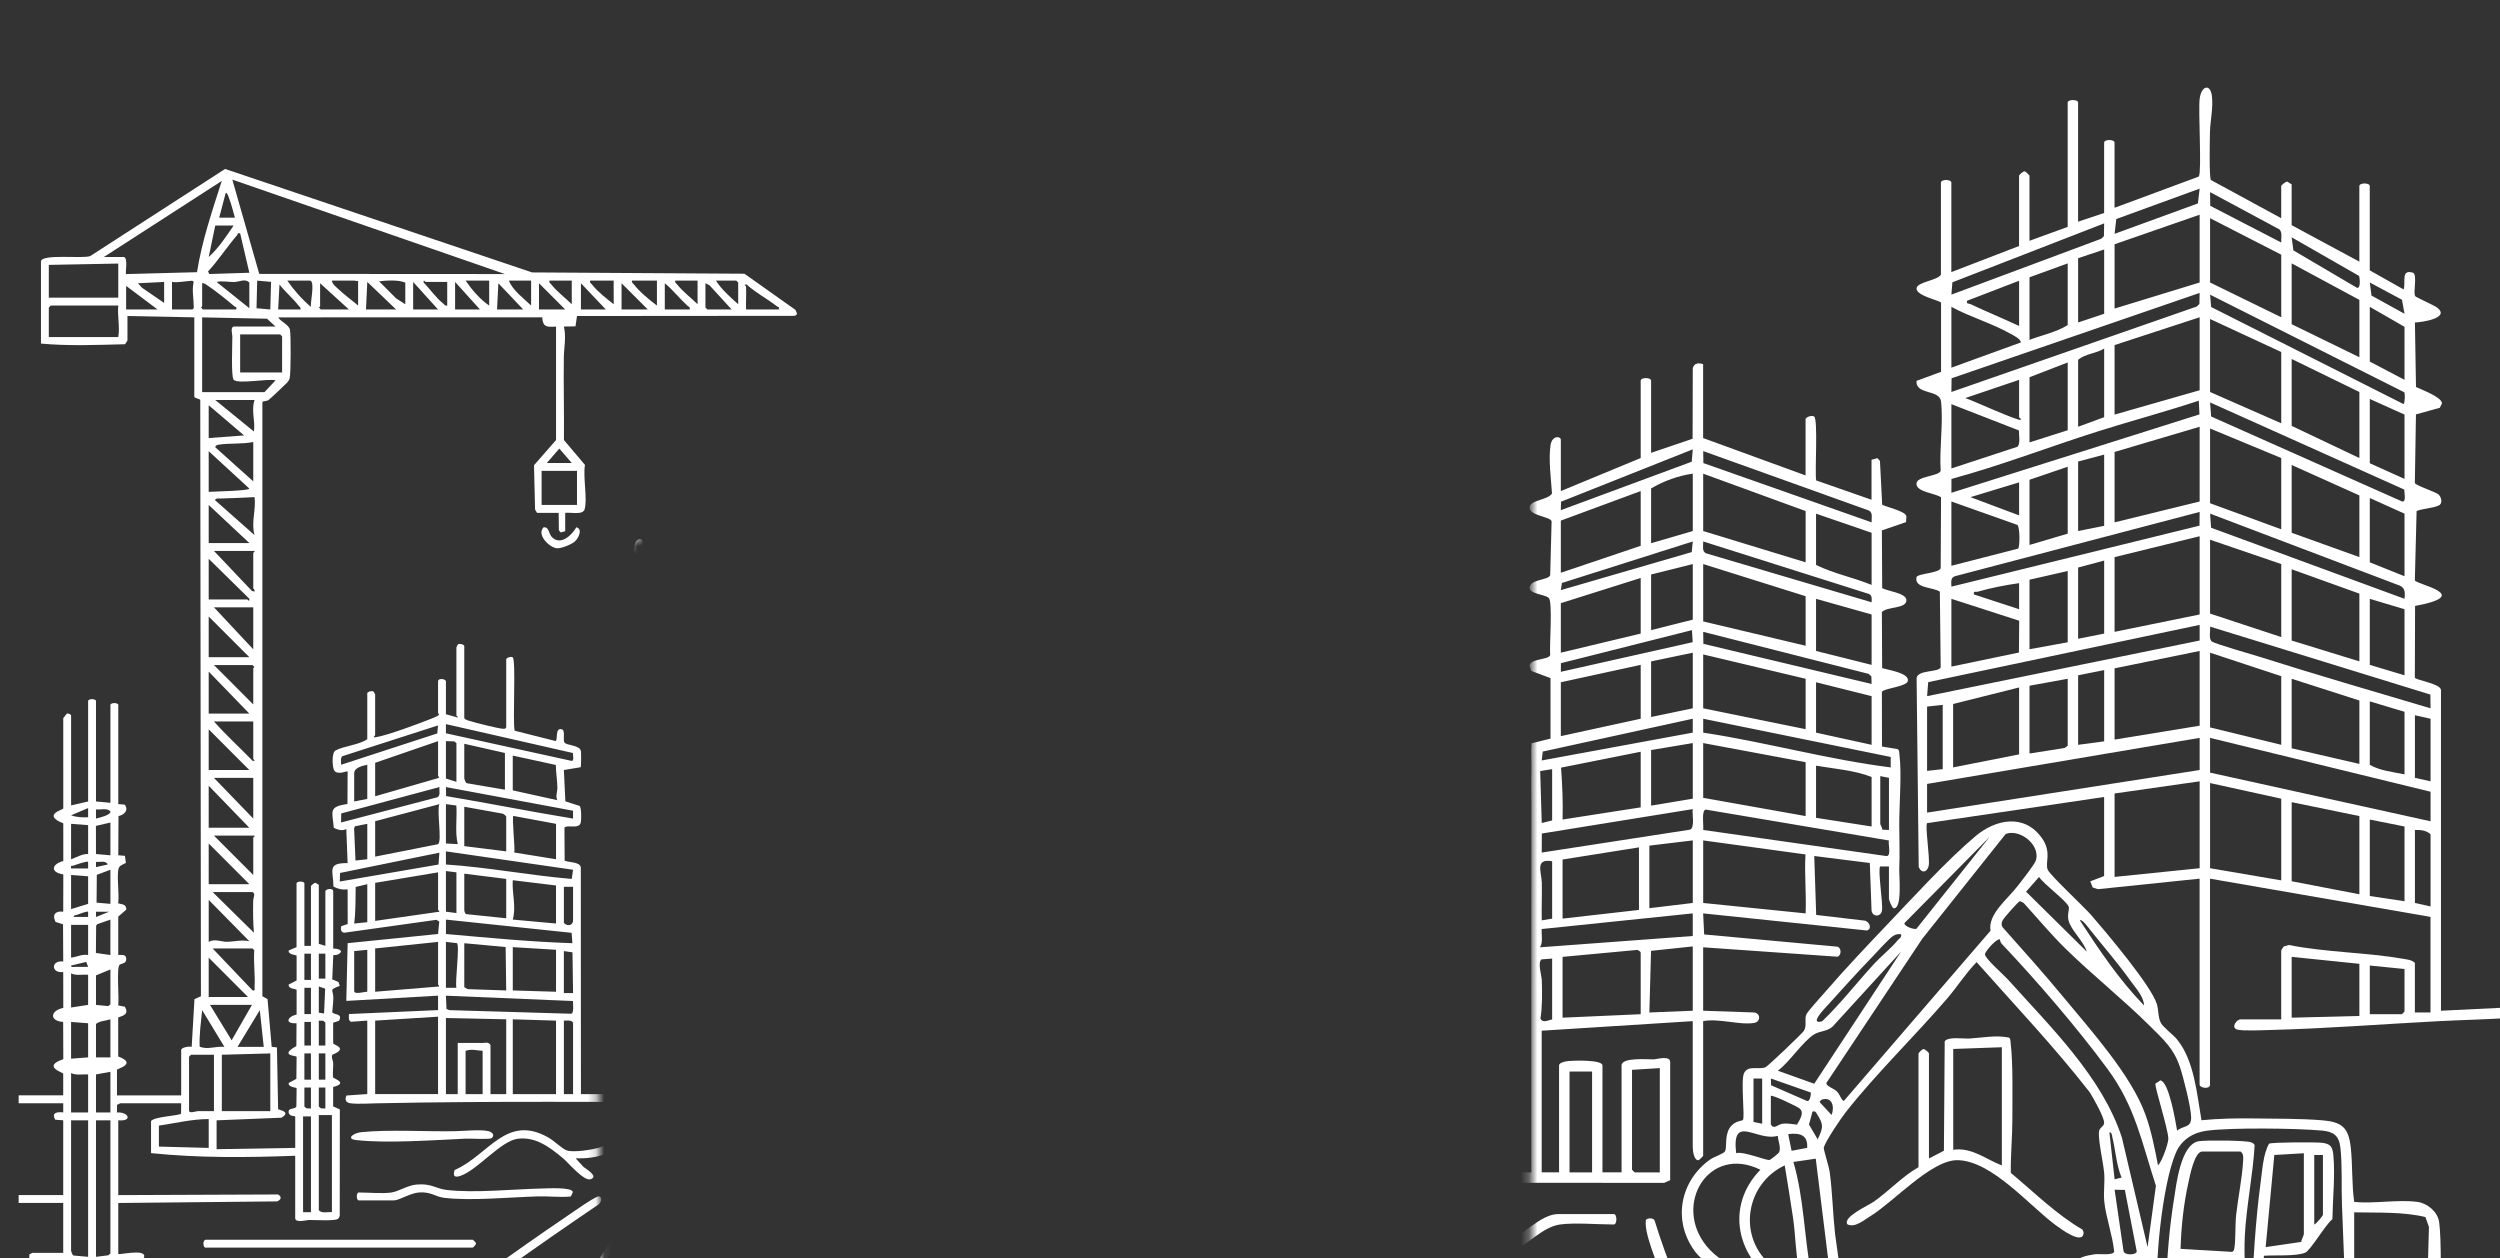 <?xml version="1.0" encoding="UTF-8"?>
<svg xmlns="http://www.w3.org/2000/svg" width="300" height="151" viewBox="0 0 300 151" fill="none">
  <rect x="0" y="0" width="300" height="151" fill="#333333" stroke="none"/>
  <g clip-path="url(#clip0_21_298)">
    <mask id="mask0_21_298" style="mask-type:luminance" maskUnits="userSpaceOnUse" x="-6" y="0" width="113" height="184">
      <path d="M106.042 35.719L70.546 70.451L72.699 183.626C72.699 183.626 -5.807 181.79 -5.626 180.321C-5.442 178.852 -1.59 17.262 -1.59 17.262L53.918 0.001L106.039 35.719H106.04L106.042 35.719Z" fill="white"></path>
    </mask>
    <g mask="url(#mask0_21_298)">
      <path d="M7.588 150.341H3.892C3.835 150.341 3.637 150.502 3.524 150.525L3.508 151.276L10.672 151.9L17.079 151.262C18.191 149.739 14.989 150.487 14.193 150.498V144.358L33.269 144.167C33.733 143.947 33.846 143.64 33.377 143.336L14.193 143.413V134.439C15.939 134.591 15.462 133.421 14.034 133.492L14.041 132.56C14.184 132.579 14.376 132.392 14.429 132.392H21.742L21.727 133.636C21.508 133.892 18.553 133.979 18.125 134.517V138.375C23.853 138.965 29.667 138.909 35.425 138.69V146.168C35.425 146.795 36.773 146.403 37.07 146.398C37.746 146.384 40.189 146.549 40.552 146.263C40.681 146.161 40.747 146.011 40.769 145.85L40.78 133.127L39.978 132.77V130.436C41.864 129.978 40.005 129.403 39.978 129.306C39.892 129 40 128.035 39.987 127.594C39.978 127.273 39.7 126.843 39.898 126.563C41.848 125.768 40.027 125.398 39.981 125.204L39.978 122.729L40.683 122.491C41.191 121.577 40.032 121.814 39.869 121.456C39.912 120.886 40 120.298 39.998 119.719C39.997 118.711 39.406 118.826 40.772 118.302L40.613 117.834L39.868 117.524L39.995 114.611C40.396 114.625 40.694 114.556 40.928 114.21C40.805 113.756 39.987 113.87 39.987 113.816V106.967C39.987 106.503 39.044 106.663 39.044 106.967V113.501L38.257 113.265V106.18L37.864 105.937C37.704 105.926 37.314 106.265 37.314 106.337V113.501H36.527V106.022C36.527 105.711 35.584 105.709 35.584 106.022V113.659L34.64 114.054C34.577 114.618 35.57 114.559 35.593 114.691V117.655L34.64 118.147C34.577 118.711 35.57 118.651 35.593 118.785V121.748C34.436 122.01 34.159 122.877 35.584 122.789L35.563 125.524C33.426 126.727 35.565 126.653 35.593 126.817L35.565 129.462L34.642 129.956C34.579 130.52 35.57 130.461 35.595 130.594L35.565 132.768C35.426 133.163 34.632 132.878 34.634 133.418C34.634 134.006 35.428 133.916 35.428 133.968V137.747L25.991 137.904V134.44L33.777 134.125C35.027 133.366 33.412 133.22 33.374 133.083L33.233 125.691L32.602 125.617L32.106 119.894L31.485 119.544V48.249C31.509 48.123 31.965 48.159 32.212 48.011C32.346 47.931 34.33 46.063 34.488 45.879C34.618 45.726 34.72 45.569 34.766 45.37C34.903 44.76 34.919 40.219 34.796 39.583C34.675 38.948 33.695 38.622 33.384 38.085L65.065 38.079C65.143 39.288 65.647 39.255 66.726 39.186V52.805L64.08 55.831L64.209 61.15L64.445 61.544H67.04L67.064 63.644L67.292 63.893L67.825 63.748V61.544C68.416 61.447 69.937 61.847 70.153 61.118C70.519 59.875 69.936 57.203 70.197 55.792L67.671 52.802C67.709 49.495 67.611 46.186 67.66 42.88C67.679 41.655 67.966 40.466 67.666 39.184L69.06 39.162L69.239 37.923L95.401 37.9L95.658 37.677L95.455 37.183L89.331 32.847L63.851 32.69L27.01 20.275L10.848 30.715C10.073 31.095 4.916 30.408 4.916 31.389V41.23C8.223 41.536 11.66 41.393 14.982 41.308C15.052 41.266 15.296 40.88 15.296 40.836V37.923L23.317 38.081V47.606C23.317 47.775 23.929 47.846 24.031 47.994L24.111 119.55L23.336 119.896L23.003 125.622C22.702 125.53 21.743 125.679 21.743 126.014V131.447H14.036V128.376C14.036 128.238 16.531 127.663 14.186 126.777L14.183 122.096C14.887 121.863 15.479 121.664 14.988 120.808L14.187 120.65C14.315 119.877 13.964 116.097 14.351 115.782C14.617 115.565 15.202 115.673 15.147 114.996C15.106 114.492 14.571 114.596 14.192 114.601V109.988L15.148 109.164C15.228 108.35 14.211 108.525 14.184 108.369C14.319 107.129 14.036 105.638 14.184 104.435C14.258 103.836 14.636 103.816 15.104 103.548L14.991 102.701L14.194 102.633L14.219 97.934C14.914 97.76 15.452 97.271 14.989 96.561L14.194 96.492V84.604C14.194 84.292 13.25 84.291 13.25 84.604V96.334L11.52 96.177V84.132C11.52 83.82 10.576 83.818 10.576 84.132V96.177L8.532 96.649V85.864C8.532 85.757 8.178 85.531 8.006 85.65L7.591 86.182L7.594 97.017C7.557 97.175 5.004 97.775 7.594 98.798L7.597 103.323C6.18 103.704 5.995 104.685 7.597 104.926L7.588 109.401C6.651 109.279 6.221 109.772 6.67 110.636L7.566 110.918L7.588 115.384C6.099 115.188 6.091 116.835 7.588 116.643L7.594 120.948C6.018 121.271 5.894 122.518 7.58 122.632L7.596 127.103C4.987 127.979 7.586 128.696 7.586 128.845V131.443H2.239V132.388H7.588V133.492C6.865 133.397 6.13 133.52 6.635 134.366L7.587 134.437V143.411H2.239V144.356H7.587V150.34L7.588 150.341ZM38.257 114.443H39.043V117.434H38.257V114.443ZM38.257 118.379L39.021 118.637L38.889 121.616L38.257 121.526V118.378V118.379ZM38.257 122.473L38.787 122.493L39.043 122.709V125.464H38.257V122.473ZM38.257 126.409H39.043V129.558H38.257V126.409ZM38.257 130.503H39.043V133.022L38.513 133.001L38.257 132.786V130.503ZM38.257 133.809H39.829V145.46C39.312 145.402 38.631 145.655 38.257 145.224V133.809ZM36.527 114.443H37.313V117.592H36.527V114.443ZM36.527 118.536H37.313V121.686H36.527V118.536ZM36.527 122.63H37.313V125.464H36.527V122.63ZM36.527 126.409H37.313V129.558H36.527V126.409ZM36.527 130.503H37.313V133.022L36.783 133.001L36.527 132.786V130.503ZM36.369 133.966H37.313V145.46H36.369V133.966ZM89.603 34.148C90.705 35.145 92.113 35.875 93.259 36.777C93.387 36.878 93.547 36.771 93.459 37.138H89.527C89.496 36.225 89.57 35.297 89.527 34.383C89.524 34.31 89.123 34.108 89.603 34.148ZM88.348 33.672L88.584 33.909V36.507C87.623 35.644 86.608 34.767 85.91 33.672H88.348ZM84.652 33.987L85.128 34.219L87.797 37.136H84.888L84.652 36.9V33.987ZM81.034 33.672H83.708V36.507C82.977 35.776 81.884 34.949 81.269 34.146C81.148 33.987 80.965 33.948 81.034 33.672ZM79.776 33.987C80.786 34.822 81.522 35.8 82.5 36.692C82.654 36.832 82.837 36.831 82.764 37.136H79.776V33.987ZM75.844 33.672H78.832V36.664C77.958 36.011 76.739 35.009 76.079 34.146C75.957 33.987 75.775 33.948 75.844 33.672ZM74.586 33.987L77.732 37.136H74.586V33.987ZM70.812 33.672H73.642V36.507C72.811 35.851 71.688 34.984 71.046 34.146C70.925 33.987 70.742 33.948 70.812 33.672ZM69.711 33.987L72.699 37.136H69.711V33.987ZM69.239 60.596H64.993V56.502H69.239V60.596ZM68.61 55.558H65.621L67.116 53.829L68.61 55.558ZM65.936 33.673H68.61V36.507C67.878 35.777 66.785 34.95 66.17 34.147C66.049 33.988 65.867 33.949 65.936 33.673ZM64.678 33.988L67.823 37.137H64.678V33.988ZM32.436 126.411V133.339H26.617V126.568L32.436 126.411ZM30.315 118.855L25.516 113.815H30.313L30.511 114.043C30.406 115.475 30.637 116.983 30.549 118.461C30.535 118.697 30.669 118.913 30.315 118.853V118.855ZM30.547 70.99L30.231 70.914L25.673 66.109H30.549C30.628 66.165 30.392 66.312 30.392 66.345V70.596C30.392 70.637 30.615 70.807 30.549 70.988L30.547 70.99ZM30.392 72.879V77.917L25.673 72.879H30.392ZM30.514 80.043C30.519 80.107 30.392 80.161 30.392 80.2V84.53L25.673 79.807H30.313L30.514 80.043ZM30.315 91.3C28.776 89.719 27.141 88.227 25.673 86.579H30.392V91.066C30.392 91.13 30.796 91.341 30.315 91.3ZM30.392 93.347V98.228L25.673 93.347H30.392ZM30.549 100.275C30.628 100.332 30.392 100.478 30.392 100.511V104.998L25.673 100.275H30.549ZM30.384 108.062C30.355 109.342 30.362 110.659 30.469 111.928L25.516 107.045H30.313C30.701 107.299 30.393 107.662 30.384 108.062ZM30.549 64.218L25.832 60.045C25.733 59.751 26.4 59.828 26.532 59.822C27.874 59.767 29.212 59.737 30.549 59.654C30.744 61.178 30.105 62.741 30.549 64.219V64.218ZM30.392 57.764L25.831 53.669C25.858 53.459 26.045 53.392 26.23 53.362C27.539 53.156 29.067 53.316 30.392 53.041V57.764ZM30.469 51.783L25.831 48.002H30.549C30.11 49.246 30.664 50.525 30.469 51.783ZM29.291 52.252L25.044 52.568V48.632L29.291 52.252ZM29.922 58.63C29.906 58.904 25.585 58.98 25.044 59.024V54.143L29.922 58.63ZM29.92 65.164H25.044V60.598L29.92 65.164ZM29.843 71.775L29.918 71.859C29.959 72.341 29.748 71.936 29.684 71.936H25.044V67.055L29.844 71.777L29.843 71.775ZM29.92 78.862H25.044V73.981L29.92 78.862ZM29.92 85.632H25.044V80.594L29.92 85.632ZM29.92 92.403H25.044V87.522L29.92 92.403ZM29.92 99.331H25.044V94.292L29.92 99.331ZM29.92 106.101H25.044V101.22L29.92 106.101ZM29.922 112.948C29.036 112.743 28.031 113.013 27.185 113.014C26.554 113.014 25.729 112.614 25.046 113.028V107.99L29.923 112.948H29.922ZM29.762 119.641H25.044V114.918L29.762 119.641ZM30.234 120.586L27.797 124.834L25.202 120.586H30.234ZM31.65 125.624H28.504L31.177 121.216L31.65 125.624ZM31.729 47.058H24.258V38.084L32.04 38.245L33.065 39.186H28.111C27.595 39.186 27.88 40.12 27.882 40.361C27.888 41.258 27.718 45.06 28.02 45.538C28.416 46.166 32.214 45.383 33.065 45.645L31.729 47.06V47.058ZM28.459 28.207C28.555 28.095 28.453 27.911 28.819 28.007L29.92 32.731L25.123 32.883L24.962 32.578C26.211 31.226 27.273 29.586 28.457 28.209L28.459 28.207ZM25.046 30.841L25.831 27.063H28.032C27.144 28.38 26.232 29.767 25.046 30.841ZM29.92 33.912V36.982L25.988 33.834C26.708 33.671 27.392 33.856 28.116 33.842C28.703 33.83 29.439 33.383 29.92 33.912ZM28.147 36.779C28.261 36.876 28.442 36.771 28.347 37.139H24.337L24.135 36.903C24.131 36.839 24.258 36.785 24.258 36.745V33.99C24.517 33.946 24.679 34.115 24.875 34.24C25.79 34.831 27.298 36.048 28.147 36.779ZM30.783 36.99L30.863 33.675L32.526 33.823L32.438 37.141L30.783 36.99ZM33.616 40.131L33.852 40.367V44.697H28.819V40.131H33.616ZM36.053 37.139H33.38L33.539 34.148C34.198 34.996 35.184 35.836 35.819 36.665C35.94 36.824 36.123 36.864 36.053 37.139ZM37.31 36.824C36.252 35.933 35.264 34.822 34.481 33.675H37.233C37.815 33.856 37.22 36.297 37.31 36.824ZM38.491 37.139L38.29 36.903C38.285 36.839 38.413 36.785 38.413 36.745V33.99L41.873 37.139H38.491ZM42.974 36.667C42.227 36.021 41.321 35.377 40.613 34.7C40.331 34.431 39.861 34.088 39.828 33.675H42.58C42.676 33.675 42.821 33.801 42.974 33.675V36.667ZM43.917 37.139L44.076 33.833L47.535 37.139H43.917ZM48.635 36.51L47.533 35.802L45.488 33.756C46.467 33.644 47.777 33.562 48.635 33.912V36.51ZM49.579 37.139V33.833L52.567 37.139H49.579ZM53.668 36.667C53.393 36.736 53.354 36.553 53.195 36.432C52.333 35.771 51.606 34.681 50.837 33.91C50.797 33.428 51.007 33.833 51.072 33.833H53.667V36.667H53.668ZM54.612 37.139V33.833L57.6 37.139H54.612ZM58.701 36.667C57.592 35.91 56.638 34.784 55.87 33.675H58.701V36.667ZM59.645 37.139L59.803 33.99L62.79 37.139H59.645ZM63.734 33.675V36.667C62.811 35.773 61.56 34.886 61.06 33.675H63.734ZM60.588 32.886L31.111 32.868L27.878 21.552L60.59 32.886H60.588ZM27.09 23.128C27.326 23.164 27.441 23.668 27.521 23.876C27.8 24.603 27.966 25.375 28.19 26.118H26.304L27.092 23.128H27.09ZM5.857 31.786L14.193 31.628V35.722H5.857V31.786ZM14.193 40.446H5.857V36.903L6.093 36.667H14.193C14.068 37.938 14.408 39.214 14.193 40.446ZM15.136 37.139V34.305L18.911 37.139H15.136ZM19.697 36.352L17.04 34.526L16.552 33.992L19.697 33.833L19.697 36.352ZM23.079 37.139H20.641V33.833C21.372 33.935 22.119 33.749 22.811 33.713C22.997 33.704 23.095 33.615 23.241 33.833C23.005 34.82 23.253 35.859 23.25 36.818C23.25 37.002 23.239 37.021 23.079 37.139ZM23.639 32.663L15.135 32.89C14.993 32.748 15.391 31.103 14.901 30.841H12.463L26.616 21.709C25.46 25.313 24.233 28.9 23.64 32.663H23.639ZM24.26 121.217L26.93 125.624C25.892 125.512 24.966 125.997 23.959 125.608C23.898 124.144 24.114 122.672 24.258 121.217H24.26ZM22.686 126.806L22.921 126.57H25.674V133.34C25.021 133.353 24.364 133.322 23.709 133.34C23.51 133.347 22.686 133.665 22.686 133.262V126.806ZM25.045 134.285V137.749L19.068 137.591V135.072C21.066 134.784 23.011 134.291 25.045 134.285ZM13.249 150.424L12.99 150.636L11.519 150.817V134.443H13.249V150.424ZM13.249 133.498H11.519V128.932L13.249 128.617V133.498ZM13.249 126.885H11.519V122.87C11.967 122.503 12.688 122.502 13.249 122.319V126.885ZM13.249 120.508L12.993 120.733L11.519 120.587V117.045L13.249 116.336V120.508ZM13.249 108.464L11.588 108.316L11.617 104.983L13.249 104.368V108.464ZM13.09 109.41L11.519 110.038V109.41H13.09ZM11.518 103.427C11.964 103.476 12.7 103.217 12.933 103.739L11.519 104.055V103.427H11.518ZM13.248 97.367C13.342 97.812 11.841 98.146 11.519 98.229V97.127C12.073 97.2 12.826 96.913 13.248 97.367ZM13.249 98.702V102.638L11.518 102.482L11.51 99.108L13.249 98.702ZM11.538 111.082L11.672 110.901L13.248 110.353V114.604L11.508 114.355L11.538 111.082ZM10.575 150.817L8.801 150.662C8.705 150.621 8.531 150.169 8.531 150.109V134.443H10.575V150.817ZM8.531 115.866L10.346 115.427L10.574 116.021C10.078 116.008 9.575 116.041 9.078 116.021C8.888 116.013 8.493 116.139 8.531 115.865V115.866ZM10.575 133.498H8.531V128.774C9.166 129.07 9.896 128.886 10.575 128.931V133.498ZM10.575 126.885L8.531 127.042V122.633L10.575 122.791V126.885ZM10.575 120.587L8.531 120.902V116.808C9.166 117.104 9.896 116.92 10.575 116.965V120.587ZM10.575 114.604C9.831 114.467 9.237 114.84 8.531 114.918V110.982H10.575V114.604ZM8.845 110.036C8.809 109.808 9.111 109.831 9.278 109.764C9.482 109.682 10.483 109.309 10.574 109.408V110.036H8.845ZM8.531 109.093V104.999L10.575 105.157V108.463L8.531 109.093ZM10.574 96.969V98.072C9.887 98.1 9.184 98.079 8.531 97.835L10.574 96.969ZM8.531 98.859L10.575 99.016V102.48C9.838 102.455 9.199 102.877 8.531 103.11V98.859ZM8.877 103.858C9.13 103.756 10.446 103.293 10.575 103.425V104.214L8.532 104.212C8.452 103.767 8.639 103.954 8.877 103.858Z" fill="white"></path>
      <path d="M92.054 144.426C93.871 145.81 96.278 147.027 98.226 148.325C101.802 150.707 105.276 153.251 108.851 155.636C119.365 162.654 129.995 169.508 140.641 176.32H142.371L92.121 143.413C91.355 143.703 91.499 144.004 92.055 144.427L92.054 144.426Z" fill="white"></path>
      <path d="M71.831 143.561C71.369 143.584 68.335 145.74 67.679 146.182C64.752 148.158 61.854 150.224 58.966 152.26C47.812 160.124 36.9 168.343 25.831 176.321H27.404C42.136 165.68 56.704 154.798 71.745 144.589C72.099 144.395 72.427 143.652 71.832 143.563L71.83 143.562L71.831 143.561Z" fill="white"></path>
      <path d="M85.598 135.658C85.508 135.387 84.86 135.401 84.801 135.646C84.775 135.989 84.812 136.316 84.879 136.653C85.214 138.305 86.559 141.433 87.251 143.094C88.758 146.711 90.848 150.502 92.803 153.911C97.295 161.747 102.725 168.963 107.928 176.321H109.029C104.299 169.381 99.117 162.737 94.847 155.486C91.148 149.209 87.764 142.645 85.598 135.657V135.659V135.658Z" fill="white"></path>
      <path d="M79.175 140.528C79.464 139.961 79.955 139.432 79.068 139.155L56.816 176.321H58.074C60.086 172.397 62.558 168.678 64.807 164.876C67.523 160.283 70.118 155.617 72.831 151.024C74.871 147.572 77.362 144.077 79.176 140.528L79.175 140.528Z" fill="white"></path>
      <path d="M90 58.077C89.599 57.932 89.152 57.96 89.056 58.47L89.041 64.831L85.282 66.106V59.572C85.282 59.259 84.338 59.261 84.338 59.572V66.579L77.103 69.57V64.926C77.103 64.59 76.309 64.501 76.171 65.409C75.976 66.684 76.213 68.479 76.303 69.78C75.995 70.383 74.266 70.369 74.268 71.068C74.27 71.822 76.199 71.885 76.267 72.318L76.14 77.188C75.979 77.665 74.347 77.536 74.265 78.314C74.268 78.905 75.672 78.923 76.007 79.252C76.385 79.624 76.056 83.613 76.14 84.432C75.987 84.879 74.331 84.731 74.262 85.397L74.43 85.868L76.169 86.515V91.996L74.45 92.422C74.384 93.279 74.462 94.146 74.436 95.006C74.406 96.039 74.436 96.832 74.436 97.826C74.439 108.981 74.419 120.138 74.428 131.292H69.71L69.698 104.121C69.666 103.415 68.257 103.494 67.757 103.285L67.735 99.32C68.016 98.914 69.446 99.544 69.679 98.747C69.781 98.399 69.776 96.977 69.569 96.716L67.843 96.16L67.664 92.403L69.688 92.065C69.74 91.98 69.751 90.339 69.71 90.119C69.578 89.399 67.982 89.469 67.738 89.102C67.513 88.763 67.879 87.659 67.428 87.521C66.535 87.248 66.996 88.894 66.648 88.919L61.76 87.686C61.497 86.592 61.945 79.159 61.519 78.875C61.34 78.756 60.862 78.875 60.747 79.096V87.283C60.626 87.433 60.617 87.467 60.422 87.459C59.794 87.434 56.919 86.702 56.213 86.468C56.021 86.404 55.842 86.351 55.713 86.181V77.521C55.713 77.35 55.216 77.222 55.027 77.276C54.939 77.295 54.769 77.646 54.769 77.679V85.866C54.769 85.899 55.005 86.044 54.926 86.101L53.511 85.709V81.772C53.511 81.469 52.567 81.308 52.567 81.772V85.551C52.567 85.597 52.792 85.729 52.578 85.861C52.305 86.034 52.003 86.143 51.705 86.263C50.309 86.823 46.422 88.272 45.097 88.466C44.618 88.535 45.017 88.269 45.017 88.228V83.347C45.017 83.312 44.848 82.963 44.758 82.944C44.568 82.89 44.073 83.019 44.073 83.189V88.7C43.079 89.412 41.247 89.5 40.251 90.068C39.765 90.346 39.882 92.184 40.127 92.493C40.551 93.028 41.66 92.493 41.714 92.558L41.695 96.472C39.385 96.828 39.877 97.308 40.055 99.336C40.517 99.572 41.08 99.75 41.556 99.484L41.714 103.576C39.183 103.537 40.006 104.494 40.012 106.385C40.561 106.685 41.086 106.796 41.715 106.725L41.723 110.88L40.941 111.147C40.871 111.506 40.893 111.889 41.324 111.925L52.371 110.378L52.714 110.592L52.567 112.08L41.717 113.18L41.556 120.109L52.567 119.478V121.212L41.871 121.684C41.874 121.98 41.77 122.495 42.13 122.613L44.073 122.471V131.288L41.574 131.462C41.346 131.987 41.505 132.331 42.097 132.4C42.964 132.501 44.337 132.417 45.259 132.397C58.97 132.104 72.734 132.268 86.467 132.241L87.01 131.997V121.29C87.01 120.67 85.77 121.048 85.514 121.054C84.972 121.065 82.606 120.845 82.606 121.605V131.288H80.876V121.605C80.876 121.073 78.292 121.153 77.8 121.202C77.567 121.226 76.944 121.323 76.944 121.605V131.288H75.371V118.456L89.054 117.59V129.005C89.054 129.306 89.171 130.276 89.594 130.178C89.653 130.164 89.998 129.819 89.998 129.792V117.59C91.368 117.308 93.392 117.982 94.638 117.748C95.205 117.641 95.218 116.907 94.638 116.805L89.998 116.647V110.9L102.163 111.754C102.531 111.64 102.545 110.963 102.163 110.845L90.089 109.737L89.996 107.829L104.834 109.378C105.316 109.223 105.079 108.624 104.67 108.49L100.236 107.969L100.062 102.631L105.095 103.263L105.254 107.591C105.358 108.172 106.086 108.159 106.196 107.591C106.312 106.989 105.79 103.818 106.038 103.576H106.826V106.49C106.826 106.626 107.07 107.225 107.221 107.356C108.061 107.553 107.74 104.409 107.762 103.807C107.817 102.387 107.77 101.268 107.762 99.884C107.751 97.947 108.004 95.23 107.776 93.414C107.754 93.241 107.79 93.061 107.614 92.947L106.197 92.712L106.189 87.779C106.268 87.453 108.412 87.296 108.538 86.79C108.725 86.044 106.702 85.768 106.211 85.613L106.188 80.536C106.647 80.004 108.5 80.261 108.405 79.411C108.339 78.805 106.705 78.638 106.216 78.364L106.188 73.136L108.375 72.382L108.409 71.853C108.344 71.401 106.653 71.033 106.216 70.808L106.013 66.839L105.784 66.591L105.25 66.736V70.357L100.236 68.608C100.098 67.815 100.425 63.066 100.046 62.816C99.867 62.696 99.389 62.816 99.274 63.036V68.153L89.995 64.768V58.076H90.001L90 58.077ZM45.019 131.291V122.474L52.566 122.001V131.291H45.019ZM44.075 119.01C43.789 118.991 42.502 119.388 42.502 118.931V114.129L44.075 113.971V119.01ZM52.659 118.381L45.019 119.01V113.814L52.568 113.027V118.144C52.568 118.183 52.754 118.27 52.659 118.381ZM52.658 93.35L45.019 95.551V91.536L52.568 88.938V93.11C52.568 93.143 52.725 93.239 52.658 93.35ZM40.931 91.772C40.95 91.465 40.82 90.941 41.082 90.744L52.566 87.049L52.474 88.011L40.93 91.772H40.931ZM44.075 91.772V95.866L42.502 96.18V92.796C42.502 92.103 43.522 91.888 44.075 91.772ZM40.93 98.7L40.945 97.613L52.724 94.449C52.688 94.839 52.9 95.516 52.459 95.678L40.93 98.698V98.7ZM44.075 98.857V103.108L42.66 103.266L42.492 99.402L42.592 99.155L44.074 98.859L44.075 98.857ZM40.773 105.783L40.81 104.754L52.724 102.32L52.623 103.745L40.771 105.782L40.773 105.783ZM44.075 110.666L42.502 110.823C42.691 109.372 42.655 107.904 42.68 106.435L44.075 106.1V110.666ZM45.019 110.508V105.942L52.568 104.683V109.17C52.568 109.209 52.733 109.296 52.727 109.405L45.019 110.508ZM52.571 101.302L45.019 102.795V98.544L52.725 96.499C52.392 97.294 53.066 100.929 52.571 101.302ZM68.767 104.37L68.61 105.472C63.569 105.051 58.565 104.073 53.51 103.74V102.164L68.767 104.37ZM53.513 112.081V110.351L68.594 111.94L68.689 113.185C63.624 113.017 58.557 112.528 53.513 112.081ZM66.723 113.972V119.011L61.533 118.853V113.657L66.723 113.972ZM60.746 118.855L56.107 118.696L55.714 118.459V113.185L60.677 113.646L60.746 118.853V118.855ZM54.77 118.54H53.51V113.027L54.825 113.177C55.204 113.385 54.58 117.839 54.77 118.538V118.54ZM53.512 109.406V104.525L54.77 104.683V109.564L53.512 109.406ZM55.714 109.17V104.84L60.746 105.47V110.193L55.965 109.698C55.783 109.654 55.714 109.31 55.714 109.17ZM61.531 105.627L66.721 106.257V110.823L61.531 110.349C61.973 108.794 61.421 107.207 61.531 105.626V105.627ZM67.666 110.745V106.415H68.767V110.43C68.767 111.088 68.075 111.198 67.666 110.745ZM67.666 114.13L68.698 114.282L68.767 119.17H67.665V114.13H67.666ZM54.929 101.296L53.512 101.219V96.496L54.762 96.661C54.866 98.188 54.578 99.81 54.93 101.296H54.929ZM55.714 101.534V96.81L60.315 97.635C60.441 97.664 60.746 97.928 60.746 97.991V102.164L55.714 101.534ZM61.613 97.911L66.723 98.859V103.11L61.712 102.301C61.838 101.912 61.394 97.92 61.614 97.912L61.613 97.911ZM68.766 97.284V98.229C63.689 97.404 58.609 96.376 53.532 95.53L53.512 94.45L68.764 97.286L68.766 97.284ZM53.512 93.425V88.938L54.51 88.963L54.77 89.174V93.819L53.512 93.425ZM55.714 93.425V89.253L60.589 90.355V94.763L55.983 93.978C55.89 93.939 55.714 93.484 55.714 93.425ZM66.878 96.023L61.531 94.844V90.671L66.701 91.794C66.709 92.718 66.874 93.608 66.886 94.537C66.892 95.067 66.636 95.494 66.878 96.023ZM53.512 86.893L68.759 90.363C68.714 90.618 68.969 91.386 68.539 91.295L53.51 87.995V86.893H53.512ZM57.915 131.292H55.871V126.096C56.608 125.85 57.178 126.057 57.915 126.096V131.292ZM60.746 131.292H58.859V125.387C58.568 124.992 58.294 125.151 57.994 125.151H54.927V131.292H53.512V122.16L60.746 122.317V131.292ZM66.723 131.292H61.533V122.317L66.723 122.475V131.292ZM68.767 131.292H67.666V122.475C68.049 122.486 68.513 122.355 68.767 122.711V131.292ZM68.538 121.648L53.903 121.217L53.579 121.069L53.51 119.483L68.758 120.122C68.742 120.456 68.915 121.582 68.538 121.65V121.648ZM83.551 122.002L86.067 121.845V131.292H83.787L83.551 131.055V122.002ZM77.889 122.16H79.934V131.292H77.889V122.16ZM89.056 67.998V73.194L85.281 74.296V69.336C86.404 68.669 87.76 68.17 89.056 67.998ZM85.281 85.002L89.056 84.215V89.254L85.281 90.041V85.002ZM77.103 85.947L77.109 85.168L88.978 82.171L89.046 83.264L77.103 85.947ZM85.281 82.168V77.13L89.056 76.185V81.224L85.281 82.168ZM77.103 78.547L77.196 77.901L89.054 74.14L88.961 75.102L77.103 78.547ZM77.122 70.536L89.054 65.795L88.961 66.915L77.103 71.304L77.12 70.536H77.122ZM77.103 72.249L84.337 69.572V74.532L77.103 76.972V72.249ZM77.103 79.728L84.337 77.445V82.483L77.103 84.215V79.728ZM77.103 86.892L84.337 85.317V90.198L77.103 91.773V86.892ZM75.464 93.172L89.054 90.2V91.458L75.373 93.978L75.464 93.172ZM89.056 92.402V97.441L85.281 98.07V93.032L89.056 92.402ZM77.125 94.629L84.337 93.19V98.228L77.26 99.33C77.31 97.756 77.228 96.181 77.125 94.627V94.629ZM76.317 94.764V99.409L75.373 99.645L75.233 94.937L76.317 94.763V94.764ZM75.379 105.071C75.359 104.098 74.714 102.824 76.315 103.109V108.305L75.373 108.462C75.346 107.335 75.403 106.2 75.379 105.071ZM76.317 117.437C75.94 117.5 75.494 117.807 75.255 117.364C75.433 116.265 75.413 115.015 75.379 113.888C75.365 113.45 74.972 112.266 75.362 111.995L76.317 111.926V117.437ZM84.337 116.964L77.26 117.279V111.769L83.96 111.147C84.09 111.111 84.337 111.309 84.337 111.375V116.964ZM89.056 116.65L85.122 116.809L85.275 111.224L89.054 110.824V116.65H89.056ZM75.222 110.906C75.502 110.402 75.335 109.799 75.371 109.249L89.054 107.832V109.881L75.22 110.906H75.222ZM77.26 108.305V102.952L84.18 101.849V107.517L77.26 108.305ZM85.124 107.36V101.692L89.056 101.22V106.888L85.124 107.36ZM88.793 100.25L75.373 102.322L75.381 100.598L89.054 98.385C88.974 98.822 89.284 100.084 88.793 100.248V100.25ZM89.999 74.139L104.992 78.888C105.323 79.014 105.266 79.341 105.253 79.648L90.26 75.215C89.853 75.034 90.018 74.522 89.999 74.139ZM100.222 76.263V71.619L105.255 73.35V78.074C103.611 77.397 101.803 77.051 100.222 76.263ZM90.015 83.413L90.001 82.327L104.989 86.135L105.234 86.362L105.255 87.049L90.015 83.413ZM99.278 86.576V91.142L89.999 89.253V84.372L99.278 86.576ZM89.999 81.38V76.185L99.278 79.097V83.585L89.999 81.38ZM100.222 86.891L105.255 88.151V92.559L100.222 91.457V86.891ZM100.222 84.057V79.334L105.255 80.751V85.317L100.222 84.057ZM99.278 94.134V99.015L89.999 97.361V92.402L99.278 94.134ZM99.278 107.833L89.999 106.889V101.22L99.266 102.491C99.162 104.239 99.351 106.046 99.278 107.833ZM106.592 102.639L89.999 100.274C90.054 99.901 89.818 98.5 90.226 98.427L106.817 101.227C106.741 101.559 107.065 102.671 106.59 102.637L106.592 102.639ZM100.222 99.172V94.449C101.869 94.731 103.714 94.863 105.255 95.472V99.959L100.222 99.172ZM106.041 99.723V95.393L106.828 95.551V100.274L106.224 100.248C106.236 100.078 106.041 99.805 106.041 99.723ZM106.985 93.662V94.608C101.282 93.894 95.692 92.32 89.999 91.457V90.199L106.985 93.662ZM104.994 71.331C105.4 71.513 105.236 72.023 105.255 72.406L90.017 67.039L90.001 65.952L104.994 71.331ZM99.278 71.382V76.027L89.999 73.193V67.997L99.278 71.382Z" fill="white"></path>
      <path d="M120.667 100.982C119.099 98.784 116.523 99.287 114.689 100.822C112.147 102.951 109.013 106.385 106.666 108.85C104.845 110.763 102.8 112.925 101.084 114.913C100.757 115.293 99.491 116.677 99.359 116.965C99.142 117.44 99.433 117.935 99.129 118.467C99.011 118.675 95.875 121.663 95.658 121.762C95.078 122.027 94.046 121.534 93.699 122.32C93.392 123.016 93.802 126.32 93.6 126.55C93.523 126.639 92.799 126.612 92.382 127.3C91.926 128.052 92.187 129.04 91.967 129.403C91.848 129.6 90.94 129.904 90.638 130.12C87.902 132.074 87.213 135.667 89.24 138.427C91.057 140.902 97.867 142.835 100.893 143.923C101.451 144.125 101.938 144.606 102.566 144.501C103.09 144.142 102.069 137.929 101.953 136.877C101.748 135.009 101.71 133.089 101.462 131.23C101.404 130.8 100.902 129.203 100.926 129.074C101.02 128.551 102.489 126.387 102.901 125.862C105.634 122.38 109.181 118.944 112.1 115.548C113.023 114.474 113.78 113.262 114.772 112.245C118.221 116.138 121.818 119.922 125.015 124.028C125.335 124.527 126.352 126.324 126.325 126.812C126.308 127.141 125.893 127.245 125.858 127.593C125.776 128.404 126.25 130.405 126.332 131.371C126.399 132.189 126.258 133.077 126.335 133.888C126.469 135.316 127.094 136.992 127.236 138.463C127.167 138.849 125.879 138.65 125.485 138.709C123.861 138.951 123.342 139.304 123.191 140.977C123.09 142.089 123.027 144.66 124.32 145.036L126.805 145.46C123.752 145.956 120.141 145.831 117.18 146.611C114.494 147.318 113.289 150.125 114.568 152.597C115.692 154.773 118.753 153.997 120.745 154.598L127.815 153.323C128.415 155.839 129.663 156.261 131.968 156.749C137.144 157.846 143.314 156.686 148.57 155.992C150.406 155.749 155.256 155.393 156.643 154.627C158.842 153.41 158.439 149.003 156.365 147.598C155.16 146.782 150.409 146.647 148.742 146.573C147.609 146.523 146.395 146.505 145.28 146.682L145.058 145.784L155.028 145.139C156.049 144.895 156.574 144.205 156.689 143.18C156.857 141.676 156.882 137.255 156.675 135.794C156.543 134.868 155.63 134.097 154.723 133.969C153.001 133.727 150.763 134.149 148.982 133.969C148.745 132.355 148.845 130.613 148.665 129.013C148.462 127.212 147.853 126.719 146.07 126.572C144.113 126.412 141.905 126.434 139.945 126.406C138.335 126.382 136.742 126.412 135.144 126.568C134.725 124.19 134.497 121.174 132.936 119.253C132.569 118.802 131.679 118.16 131.459 117.74C131.204 117.255 131.264 116.576 131.103 116.049C130.595 114.38 126.501 109.537 125.158 107.987C124.503 107.231 121.461 104.404 121.225 103.892C120.931 103.258 121.629 102.325 120.673 100.984L120.667 100.982ZM108.245 108.699L115.948 100.904L109.319 109.225C109.143 109.325 108.126 108.982 108.245 108.699ZM101.399 116.016C102.651 114.625 103.953 113.185 105.251 111.842C105.639 111.44 106.867 110.072 107.213 109.87C107.463 109.724 107.638 109.681 107.929 109.722C107.997 110.018 107.761 110.095 107.616 110.273C107.017 111.004 106.147 111.684 105.49 112.396C103.906 114.117 102.467 115.987 100.775 117.609C99.527 117.943 101.044 116.414 101.4 116.017L101.399 116.016ZM100.071 118.779C100.647 118.436 101.4 118.544 101.882 117.914L107.929 111.295L100.064 123.261L96.766 122.08C97.8 121.332 99.071 119.376 100.073 118.779H100.071ZM100.342 126.053C100.965 127.039 100.841 127.283 100.377 128.298L99.589 126.958L99.908 125.781C100.197 125.721 100.218 125.858 100.34 126.053H100.342ZM99.746 124.055C99.795 124.123 99.689 124.965 99.384 124.812L96.154 123.4L96.135 122.789L99.746 124.055ZM99.424 129.073L98.011 129.336L97.705 127.826C98.736 127.692 99.51 127.884 99.422 129.071L99.424 129.073ZM96.133 124.362C96.255 124.236 98.455 125.291 98.71 125.483C99.216 125.861 98.752 126.514 98.5 126.966C98.052 126.922 97.624 126.821 97.162 126.89C96.74 126.952 96.447 127.435 96.132 126.961V124.364L96.133 124.362ZM94.561 122.787H95.347V126.881L94.561 126.724V122.787ZM96.761 127.983C96.788 128.444 97.057 128.992 96.895 129.454C96.857 129.561 96.121 130.14 96.02 130.167C95.74 130.241 93.592 129.34 92.989 129.556C92.57 125.9 94.866 128.536 96.761 127.982V127.983ZM90.317 137.978C87.224 134.209 90.512 128.745 95.187 131.053C91.985 134.335 93.016 139.055 96.763 141.365C94.492 140.382 91.959 139.979 90.317 137.978ZM101.794 142.941C101.57 143.194 96.437 139.987 95.975 139.557C93.082 136.88 93.954 132.266 97.39 130.66C97.645 132.266 97.923 133.873 98.154 135.484C98.367 136.956 98.386 138.737 98.686 140.148C98.887 141.092 99.502 141.384 99.758 140.351C99.15 137.032 99.123 133.588 98.177 130.346L100.2 130.05L101.794 142.939V142.941ZM101.636 126.094L100.614 124.992C100.468 124.897 100.71 124.708 100.786 124.688C101.718 124.43 101.912 125.382 101.636 126.094ZM102.736 124.834C102.445 124.644 102.42 124.264 102.116 123.962C101.827 123.672 101.1 123.474 101.166 123.187L109.84 110.141L117.408 100.634C118.669 100.153 120.535 101.585 120.155 102.991C120.049 103.388 118.803 104.937 118.459 105.386C117.56 106.558 115.783 107.888 116.03 109.403L102.733 124.834H102.736ZM117.603 113.811C117.222 113.386 115.53 111.927 115.53 111.53C115.566 111.212 116.662 110.031 116.89 110.193C116.901 110.33 116.952 110.481 117.046 110.582C120.299 114.024 123.826 118.122 126.638 121.929C129.148 125.33 129.735 128.589 131.017 132.505L130.26 138.06L127.944 128.178C126.187 122.679 121.42 118.069 117.603 113.811ZM129.476 142.943L129.312 139.9L130.103 139.637C130.216 140.416 129.974 141.16 129.93 141.92C129.899 142.468 130.388 143.01 129.476 142.943ZM129.28 138.462C129.222 138.79 128.189 138.831 128.082 138.432L127.272 132.865L128.202 132.883L129.28 138.462ZM126.804 127.671C127.025 127.633 127.033 127.95 127.071 128.109C127.362 129.304 127.428 130.602 127.904 131.763L127.275 131.922L126.804 127.672V127.671ZM124.545 139.974C124.603 139.938 125.715 139.635 125.78 139.635H128.375C128.433 139.805 128.217 139.98 128.217 140.029V142.784H124.521C124.488 142.784 124.341 143.021 124.287 142.942C124.254 142.29 123.979 140.319 124.545 139.974ZM124.295 144.034L124.285 143.416L130.26 144.045L130.031 144.638C128.128 144.364 126.19 144.324 124.293 144.034H124.295ZM130.583 145.705C131.375 145.529 131.893 144.732 131.835 146.248C130.723 146.288 129.56 146.31 128.453 146.407C126.626 146.568 121.546 146.891 120.134 147.525C119.691 147.723 119.517 148.1 119.02 148.15C118.495 148.205 117.221 147.994 116.736 147.742C121.212 146.516 126.044 146.708 130.583 145.703V145.705ZM115.738 148.627L118.622 148.926L118.054 150.646L115.006 150.184L115.739 148.627H115.738ZM115.006 151.131L118.306 151.683L119.251 153.333C117.568 153.313 115.228 153.277 115.006 151.132V151.131ZM119.253 150.421C119.47 148.152 121.791 148.087 123.598 147.843C126.421 147.462 129.329 147.473 132.149 147.037L132.003 147.912C128.963 148.594 125.759 148.419 122.713 149.004C122.405 149.266 122.606 150.273 122.555 150.736C122.18 154.127 118.959 153.511 119.254 150.422L119.253 150.421ZM127.901 152.389L122.398 153.333C122.719 152.949 123.01 152.14 123.488 151.986L128.06 151.447L127.901 152.389ZM128.507 150.474L123.342 150.972L123.501 149.714L128.928 149.245L129.085 149.555L128.508 150.474H128.507ZM129.581 150.676L132.936 151.131L132.45 153.004L128.996 152.442C128.909 152.078 129.188 150.803 129.582 150.676H129.581ZM133.014 156.012C132.602 155.949 130.334 155.355 130.046 155.204C129.546 154.941 128.99 154.084 129.005 153.492L132.445 153.984L133.25 155.933C133.286 156.045 133.129 156.029 133.016 156.012H133.014ZM135.216 155.93C132.777 155.939 133.03 150.822 135.414 150.529C138.099 150.2 137.956 155.919 135.216 155.93ZM155.553 154.014L137.023 156.323L137.762 155.22C140.417 154.972 143.085 154.73 145.731 154.417C147.899 154.16 150.193 153.651 152.359 153.494C153.564 153.406 155.103 153.973 155.965 152.853C157.08 151.405 156.522 149.512 155.006 148.635C154.644 148.426 153.976 148.541 154.009 147.982C157.393 147.546 158.321 152.831 155.552 154.014H155.553ZM138.124 151.918L152.279 150.343L152.438 152.705L138.126 154.121C138.349 153.379 138.355 152.661 138.126 151.918H138.124ZM137.923 150.816L137.498 150.029L141.9 149.24V150.499C140.552 150.34 139.275 150.89 137.924 150.814L137.923 150.816ZM153.403 150.051L155.085 149.898C156.461 153.014 152.823 153.655 153.403 150.051ZM149.731 148.5C150.45 148.459 152.211 148.312 152.809 148.475C152.901 148.5 153.136 148.663 152.99 148.769L152.328 149.367L143.322 150.279C142.833 150.293 142.879 149.232 143.259 149.108C145.432 149.101 147.573 148.627 149.731 148.501V148.5ZM148.504 147.667L146.381 147.979C142.886 148.286 138.399 148.449 135.101 149.597C134.669 149.748 134.043 150.266 133.782 150.298C132.87 150.405 131.127 149.783 130.103 149.868C130.024 149.498 130.152 149.615 130.306 149.515C131.695 148.618 137.975 147.988 139.934 147.823C142.783 147.585 145.646 147.679 148.503 147.665L148.504 147.667ZM133.091 145.935C136.746 146.231 140.452 146.143 144.1 145.777L143.95 146.491L133.093 147.665V145.935H133.091ZM148.977 134.912C151.084 134.959 153.416 134.847 155.434 135.339L155.751 136.239L155.585 142.155L148.977 142.468V134.91V134.912ZM135.683 127.509C137.943 127.229 143.742 127.292 146.074 127.507C147.071 127.599 147.595 127.945 147.722 129.006C147.911 130.577 147.808 132.594 147.87 134.211L148.191 142.469L140.642 142.943L140.798 138.848C141.768 138.768 143.666 138.918 144.531 138.571C145.024 138.374 146.367 136.03 147.004 135.535C147.034 133.717 147.257 131.58 147.096 129.789C147.027 129.027 146.884 128.707 146.07 128.612C145.51 128.548 141.545 128.554 141.268 128.693C140.74 129.601 140.653 131.072 140.505 132.18C140.035 135.71 139.81 139.391 139.697 142.943H138.909C139.212 140.991 138.967 139.006 139.069 137.041C139.211 134.306 139.802 131.579 139.959 128.842C139.939 128.704 139.775 128.627 139.661 128.576C139.219 128.384 135.532 128.368 134.909 128.468C133.256 128.729 132.865 132.394 132.646 133.759C132.269 136.123 131.984 139.073 131.976 141.448C131.971 142.89 132.316 143.696 133.816 143.871C136.919 144.231 139.58 143.882 142.608 143.732C146.935 143.52 151.277 143.38 155.581 143.101C155.77 144.332 153.609 144.266 152.67 144.359C147.642 144.853 140.181 145.31 135.216 144.989C133.728 144.893 131.419 144.847 131.201 143.025C130.828 139.931 131.586 132.399 132.821 129.524C133.334 128.327 134.395 127.668 135.683 127.509ZM140.957 138.061L141.741 129.716L144.417 129.56V136.882C144.417 137.004 144.184 137.389 144.182 137.592L140.958 138.062L140.957 138.061ZM145.36 136.014V129.716H146.147V135.148C146.147 135.206 145.54 135.967 145.36 136.014ZM138.126 138.141C138.104 138.289 138.063 138.466 137.896 138.494L133.249 138.22C133.305 136.233 133.524 134.175 133.956 132.235C134.085 131.653 134.502 129.403 135.216 129.403H138.676C138.973 129.603 138.933 129.943 138.915 130.263C138.83 131.826 138.458 133.572 138.284 135.151C138.184 136.072 138.255 137.301 138.126 138.141ZM137.968 140.029V142.942C136.8 142.838 135.411 143.084 134.273 142.942C133.938 142.899 133.223 142.704 133.123 142.359C133.069 142.177 133.066 140.319 133.085 140.021C133.104 139.73 133.139 139.446 133.272 139.185L138.126 139.478C138.217 139.698 137.968 139.949 137.968 140.029ZM133.173 121.686C133.497 122.637 134.205 125.413 134.208 126.334C134.211 127.284 133.538 127.019 132.939 127.512C132.799 126.74 132.212 123.081 131.419 122.96L130.974 123.254C130.872 123.489 132.138 127.399 132.14 128.242C132.14 128.694 131.566 130.311 131.207 130.661C130.918 129.143 130.591 127.506 130.067 126.054C128.768 122.45 125.028 118.315 122.551 115.314C120.802 113.195 118.955 111.14 117.128 109.089C116.994 108.873 117.024 108.686 117.128 108.465C117.229 108.253 118.575 106.722 118.699 106.721L119.026 106.877C120.245 108.217 121.502 109.722 122.787 110.985C125.264 113.42 128.035 115.606 130.501 118.062C131.676 119.232 132.616 120.054 133.171 121.686H133.173ZM125.066 109.333C126.286 110.867 127.62 112.394 128.75 113.989C129.218 114.648 129.894 115.332 129.944 116.177C127.69 113.856 125.888 111.161 124.127 108.464C124.301 108.28 124.957 109.197 125.066 109.333ZM123.111 107.206C123.208 107.444 122.963 107.933 123.1 108.465C123.342 109.397 124.47 110.344 124.754 111.296L119.254 105.864L120.431 104.529C120.854 105.19 122.884 106.661 123.109 107.207L123.111 107.206Z" fill="white"></path>
      <path d="M109.917 120.124C109.833 120.138 109.501 120.477 109.501 120.505V130.818C108.047 131.651 106.842 132.961 105.463 133.939C104.961 134.293 102.589 135.337 103.066 136.003C103.75 136.332 104.571 135.606 105.181 135.232C107.262 133.951 110.673 130.152 113.034 130.185C116.148 130.229 119.562 134.336 121.94 136.082C122.351 136.384 124.463 137.962 124.454 136.721L124.372 136.486C121.97 135.087 119.99 133.103 117.862 131.335C117.839 129.716 118.005 128.108 118.004 126.482C118.002 124.5 118.078 121.475 117.846 119.554C117.826 119.386 117.853 119.192 117.692 119.079C116.506 118.841 115.302 119.09 114.143 119.165C113.559 119.203 112.189 118.97 111.875 119.414L111.802 129.33L110.448 130.031V120.505C110.448 120.464 110.08 120.075 109.92 120.124H109.917ZM112.647 120.11L117.051 119.953V130.659C115.58 130.099 114.347 129.001 112.647 129.242V120.11Z" fill="white"></path>
      <path d="M72.696 138.453C74.13 137.852 75.426 136.241 77.022 136.014C78.332 135.828 80.479 136.014 81.898 136.014C82.211 136.014 82.209 135.069 81.898 135.069H76.865C75.243 135.069 73.554 137.149 72.064 137.663C71.214 137.954 68.687 138.362 67.938 138.021C67.337 137.749 66.51 136.907 65.826 136.516C60.732 133.613 58.664 138.613 54.551 140.405C54.225 141.393 54.856 141.292 55.562 140.978C57.514 140.109 60.172 136.924 62.095 136.656C64.269 136.354 66.007 137.694 67.583 139.009C68.212 139.535 70.063 141.77 70.868 141.511C71.916 141.174 70.264 140.243 70.022 140.031L69.082 139.005C70.285 139.023 71.585 138.917 72.696 138.451V138.453Z" fill="white"></path>
      <path d="M57.115 149.181C57.1 149.098 56.762 148.766 56.734 148.766H24.651C24.272 148.918 24.393 149.71 24.651 149.71H56.734C56.775 149.71 57.163 149.342 57.115 149.181Z" fill="white"></path>
      <path d="M68.504 143.579L68.746 143.041C68.61 142.43 65.713 142.608 65.065 142.62C61.655 142.69 56.888 143.197 53.585 142.789C52.253 142.625 51.754 141.98 49.966 142.148C48.887 142.249 47.856 142.962 46.984 143.099C45.967 143.26 44.174 143.099 43.053 143.099C42.74 143.099 42.741 144.044 43.053 144.044H47.299C47.882 144.044 49.262 143.162 50.281 143.094C51.764 142.997 52.203 143.6 53.271 143.734C56.49 144.133 61.258 143.658 64.591 143.565C65.904 143.529 67.185 143.707 68.502 143.578L68.504 143.579Z" fill="white"></path>
      <path d="M55.944 136.636C56.532 136.61 58.729 136.765 59.02 136.567C59.418 136.169 59.023 135.832 58.589 135.733C57.633 135.515 55.653 135.725 54.582 135.744C51.122 135.807 46.68 135.523 43.371 135.857C42.393 135.956 41.482 136.663 42.733 136.806C46.411 137.23 52.144 136.808 55.945 136.635L55.944 136.636Z" fill="white"></path>
      <path d="M105.515 143.546C107.364 144.144 110.557 141.074 113.042 141.038C115.363 141.005 117.809 143.077 119.962 142.954C120.55 142.921 120.75 142.37 120.355 142.072C120.174 141.937 118.436 141.634 117.961 141.477C115.797 140.756 114.473 139.751 111.977 140.143C110.112 140.436 108.368 142.208 106.829 142.548C106.416 142.639 105.606 142.557 105.405 142.696C105.139 142.878 105.18 143.437 105.515 143.546Z" fill="white"></path>
      <path d="M86.465 149.394C84.83 149.203 81.385 149.266 79.692 149.389C79.401 149.411 79.118 149.44 78.857 149.577V150.318C79.147 150.794 83.05 150.342 83.783 150.331C84.437 150.321 86.691 150.677 87.1 150.356C87.737 149.857 87.048 149.46 86.465 149.392V149.394Z" fill="white"></path>
      <path d="M68.979 64.982C69.426 64.578 69.959 63.483 69.162 63.274C68.614 64.223 67.29 65.505 66.241 64.462C65.805 64.029 65.933 63.225 65.23 63.274C64.352 64.173 65.939 65.705 66.815 65.79C67.328 65.84 68.594 65.33 68.979 64.982Z" fill="white"></path>
      <path d="M81.115 142.783C80.806 142.783 80.606 143.626 81.734 143.737C82.278 143.79 84.518 143.902 84.622 143.31L84.496 142.783H81.115Z" fill="white"></path>
    </g>
    <mask id="mask1_21_298" style="mask-type:luminance" maskUnits="userSpaceOnUse" x="183" y="0" width="128" height="212">
      <path d="M296.583 7.076L248.142 0.035L217.319 26.183L183.758 47.873V211.404L310.675 207.441L296.583 7.076Z" fill="white"></path>
    </mask>
    <g mask="url(#mask1_21_298)">
      <path d="M95.217 165.921H90.321C90.246 165.921 89.983 166.133 89.833 166.165L89.812 167.159L99.302 167.985L107.79 167.141C109.262 165.124 105.021 166.115 103.967 166.129V157.995L129.235 157.743C129.85 157.451 130 157.044 129.379 156.642L103.967 156.744V144.856C106.279 145.058 105.648 143.508 103.756 143.602L103.765 142.368C103.954 142.393 104.208 142.144 104.279 142.144H113.967L113.946 143.792C113.656 144.132 109.742 144.247 109.175 144.96V150.07C116.762 150.852 124.465 150.777 132.092 150.487V160.394C132.092 161.224 133.877 160.704 134.271 160.698C135.167 160.679 138.402 160.898 138.883 160.519C139.054 160.383 139.142 160.185 139.171 159.972L139.185 143.118L138.123 142.645V139.554C140.621 138.947 138.158 138.186 138.123 138.057C138.008 137.652 138.152 136.373 138.135 135.789C138.123 135.364 137.754 134.795 138.017 134.423C140.6 133.37 138.187 132.88 138.127 132.623L138.123 129.345L139.056 129.03C139.729 127.818 138.194 128.133 137.979 127.658C138.035 126.903 138.152 126.125 138.15 125.357C138.148 124.022 137.365 124.175 139.175 123.48L138.965 122.861L137.977 122.45L138.146 118.591C138.677 118.61 139.071 118.518 139.381 118.059C139.219 117.459 138.135 117.609 138.135 117.538V108.466C138.135 107.85 136.885 108.063 136.885 108.466V117.121L135.844 116.808V107.423L135.323 107.102C135.11 107.087 134.594 107.535 134.594 107.631V117.121H133.552V107.214C133.552 106.801 132.302 106.799 132.302 107.214V117.329L131.052 117.853C130.969 118.6 132.283 118.522 132.315 118.698V122.623L131.052 123.276C130.969 124.022 132.283 123.943 132.315 124.12V128.045C130.781 128.392 130.415 129.541 132.302 129.424L132.275 133.047C129.444 134.64 132.277 134.542 132.315 134.759L132.277 138.263L131.054 138.918C130.971 139.665 132.283 139.587 132.317 139.763L132.277 142.643C132.094 143.166 131.042 142.789 131.044 143.504C131.044 144.282 132.096 144.163 132.096 144.232V149.238L119.596 149.446V144.858L129.908 144.441C131.565 143.435 129.425 143.241 129.375 143.06L129.187 133.268L128.352 133.17L127.696 125.589L126.873 125.126V30.68C126.904 30.513 127.508 30.561 127.835 30.365C128.012 30.258 130.642 27.785 130.85 27.541C131.023 27.338 131.158 27.13 131.219 26.867C131.4 26.058 131.421 20.043 131.258 19.2C131.098 18.36 129.8 17.928 129.387 17.217L171.354 17.209C171.458 18.81 172.125 18.767 173.554 18.675V36.715L170.05 40.724L170.221 47.769L170.533 48.291H173.971L174.002 51.073L174.304 51.403L175.01 51.211V48.291C175.794 48.163 177.808 48.693 178.094 47.728C178.579 46.08 177.806 42.541 178.152 40.672L174.806 36.711C174.856 32.331 174.727 27.948 174.792 23.568C174.817 21.945 175.198 20.37 174.8 18.673L176.646 18.643L176.883 17.002L211.54 16.971L211.879 16.677L211.61 16.022L203.498 10.278L169.748 10.069L120.942 -6.372L99.533 7.458C98.506 7.961 91.675 7.052 91.675 8.351V21.386C96.056 21.793 100.608 21.603 105.008 21.49C105.102 21.434 105.425 20.923 105.425 20.865V17.006L116.05 17.215V29.833C116.05 30.056 116.86 30.15 116.996 30.346L117.102 125.134L116.075 125.593L115.633 133.178C115.235 133.055 113.965 133.253 113.965 133.698V140.893H103.756V136.826C103.756 136.642 107.06 135.881 103.954 134.707L103.95 128.506C104.883 128.198 105.667 127.935 105.017 126.8L103.956 126.592C104.125 125.568 103.66 120.56 104.173 120.143C104.525 119.855 105.3 119.999 105.227 119.102C105.173 118.435 104.465 118.573 103.962 118.579V112.468L105.229 111.377C105.335 110.299 103.987 110.53 103.952 110.324C104.131 108.68 103.756 106.705 103.952 105.112C104.05 104.319 104.55 104.292 105.171 103.938L105.021 102.816L103.965 102.726L103.998 96.5C104.919 96.271 105.631 95.622 105.019 94.682L103.965 94.59V78.843C103.965 78.43 102.715 78.428 102.715 78.843V94.381L100.423 94.173V78.218C100.423 77.805 99.173 77.802 99.173 78.218V94.173L96.465 94.798V80.512C96.465 80.37 95.996 80.072 95.769 80.228L95.219 80.933L95.223 95.286C95.173 95.495 91.792 96.29 95.223 97.645L95.227 103.639C93.35 104.144 93.104 105.443 95.227 105.763L95.215 111.69C93.973 111.529 93.404 112.182 93.998 113.327L95.185 113.7L95.215 119.615C93.242 119.357 93.231 121.538 95.215 121.284L95.223 126.986C93.135 127.414 92.971 129.065 95.204 129.218L95.225 135.139C91.769 136.3 95.213 137.249 95.213 137.448V140.889H88.133V142.14H95.219V143.602C94.26 143.477 93.287 143.64 93.956 144.76L95.217 144.854V156.742H88.133V157.993H95.217V165.921ZM135.842 118.368H136.883V122.331H135.842V118.368ZM135.842 123.582L136.854 123.924L136.679 127.87L135.842 127.751V123.58V123.582ZM135.842 129.005L136.544 129.032L136.883 129.318V132.968H135.842V129.005ZM135.842 134.219H136.883V138.39H135.842V134.219ZM135.842 139.642H136.883V142.979L136.181 142.951L135.842 142.666V139.642ZM135.842 144.021H137.925V159.455C137.24 159.378 136.337 159.714 135.842 159.142V144.021ZM133.55 118.368H134.592V122.539H133.55V118.368ZM133.55 123.791H134.592V127.962H133.55V123.791ZM133.55 129.213H134.592V132.968H133.55V129.213ZM133.55 134.219H134.592V138.39H133.55V134.219ZM133.55 139.642H134.592V142.979L133.89 142.951L133.55 142.666V139.642ZM133.342 144.23H134.592V159.455H133.342V144.23ZM203.858 12.003C205.319 13.323 207.183 14.291 208.702 15.486C208.871 15.619 209.083 15.477 208.967 15.963H203.758C203.717 14.754 203.815 13.525 203.758 12.314C203.754 12.218 203.223 11.951 203.858 12.003ZM202.196 11.375L202.508 11.688V15.129C201.235 13.986 199.892 12.825 198.967 11.375H202.196ZM197.3 11.792L197.931 12.099L201.467 15.963H197.612L197.3 15.651V11.792ZM192.508 11.375H196.05V15.129C195.081 14.161 193.633 13.066 192.819 12.003C192.658 11.792 192.417 11.74 192.508 11.375ZM190.842 11.792C192.179 12.898 193.154 14.193 194.45 15.375C194.654 15.561 194.896 15.559 194.8 15.963H190.842V11.792ZM185.633 11.375H189.592V15.338C188.433 14.472 186.819 13.146 185.944 12.003C185.783 11.792 185.542 11.74 185.633 11.375ZM183.967 11.792L188.133 15.963H183.967V11.792ZM178.967 11.375H182.717V15.129C181.615 14.261 180.127 13.112 179.277 12.003C179.117 11.792 178.875 11.74 178.967 11.375ZM177.508 11.792L181.467 15.963H177.508V11.792ZM176.883 47.039H171.258V41.617H176.883V47.039ZM176.05 40.365H172.092L174.071 38.075L176.05 40.365ZM172.508 11.375H176.05V15.129C175.081 14.161 173.633 13.066 172.819 12.003C172.658 11.792 172.417 11.74 172.508 11.375ZM170.842 11.792L175.008 15.963H170.842V11.792ZM128.133 134.219V143.396H120.425V134.428L128.133 134.219ZM125.323 124.208L118.967 117.532H125.321L125.583 117.834C125.444 119.73 125.75 121.728 125.633 123.686C125.615 123.999 125.792 124.285 125.323 124.206V124.208ZM125.633 60.803L125.215 60.702L119.177 54.337H125.635C125.74 54.412 125.427 54.606 125.427 54.65V60.281C125.427 60.335 125.723 60.561 125.635 60.8L125.633 60.803ZM125.425 63.307V69.981L119.175 63.307H125.425ZM125.587 72.797C125.594 72.882 125.425 72.953 125.425 73.006V78.741L119.175 72.484H125.321L125.587 72.797ZM125.323 87.707C123.285 85.613 121.119 83.636 119.175 81.452H125.425V87.396C125.425 87.482 125.96 87.761 125.323 87.707ZM125.425 90.421V96.886L119.175 90.421H125.425ZM125.633 99.597C125.737 99.672 125.425 99.867 125.425 99.91V105.854L119.175 99.597H125.633ZM125.415 109.911C125.377 111.606 125.385 113.35 125.527 115.031L118.967 108.564H125.321C125.835 108.899 125.427 109.381 125.415 109.911ZM125.633 51.834L119.385 46.307C119.254 45.917 120.137 46.02 120.312 46.011C122.09 45.938 123.862 45.898 125.633 45.788C125.892 47.807 125.046 49.878 125.633 51.836V51.834ZM125.425 43.285L119.383 37.861C119.419 37.583 119.667 37.493 119.912 37.454C121.646 37.181 123.671 37.393 125.425 37.028V43.285ZM125.527 35.362L119.383 30.354H125.633C125.052 32.002 125.785 33.696 125.527 35.362ZM123.967 35.983L118.342 36.403V31.189L123.967 35.983ZM124.802 44.432C124.781 44.795 119.058 44.895 118.342 44.954V38.488L124.802 44.432ZM124.8 53.088H118.342V47.039L124.8 53.088ZM124.7 61.843L124.8 61.954C124.854 62.592 124.575 62.056 124.49 62.056H118.344V55.59L124.702 61.845L124.7 61.843ZM124.8 71.233H118.342V64.767L124.8 71.233ZM124.8 80.201H118.342V73.527L124.8 80.201ZM124.8 89.169H118.342V82.704L124.8 89.169ZM124.8 98.346H118.342V91.672L124.8 98.346ZM124.8 107.314H118.342V100.849L124.8 107.314ZM124.802 116.385C123.629 116.114 122.298 116.47 121.177 116.472C120.342 116.472 119.248 115.943 118.344 116.491V109.817L124.804 116.385H124.802ZM124.592 125.251H118.342V118.994L124.592 125.251ZM125.217 126.502L121.987 132.129L118.55 126.502H125.217ZM127.092 133.176H122.925L126.465 127.336L127.092 133.176ZM127.196 29.103H117.3V17.215L127.608 17.427L128.967 18.675H122.404C121.721 18.675 122.098 19.912 122.1 20.231C122.108 21.419 121.883 26.456 122.283 27.088C122.808 27.92 127.84 26.884 128.967 27.23L127.196 29.105V29.103ZM122.865 4.132C122.992 3.984 122.856 3.74 123.342 3.867L124.8 10.124L118.446 10.326L118.233 9.921C119.887 8.13 121.294 5.959 122.862 4.134L122.865 4.132ZM118.344 7.621L119.383 2.615H122.3C121.123 4.361 119.915 6.198 118.344 7.621ZM124.8 11.688V15.755L119.592 11.586C120.546 11.369 121.452 11.615 122.41 11.596C123.187 11.579 124.162 10.987 124.8 11.688ZM122.452 15.484C122.602 15.613 122.842 15.473 122.717 15.961H117.404L117.137 15.649C117.131 15.563 117.3 15.492 117.3 15.44V11.79C117.644 11.732 117.858 11.955 118.117 12.122C119.329 12.904 121.327 14.516 122.452 15.484ZM125.944 15.763L126.05 11.373L128.252 11.569L128.135 15.963L125.944 15.763ZM129.696 19.926L130.008 20.239V25.974H123.342V19.926H129.696ZM132.925 15.963H129.383L129.594 12.001C130.467 13.125 131.773 14.236 132.615 15.336C132.775 15.546 133.017 15.598 132.925 15.963ZM134.59 15.544C133.188 14.364 131.879 12.891 130.842 11.373H134.487C135.258 11.613 134.471 14.845 134.59 15.544ZM136.154 15.963L135.887 15.651C135.881 15.565 136.05 15.494 136.05 15.442V11.792L140.633 15.963H136.154ZM142.092 15.338C141.102 14.483 139.902 13.63 138.965 12.733C138.592 12.376 137.969 11.921 137.925 11.375H141.571C141.698 11.375 141.89 11.542 142.092 11.375V15.338ZM143.342 15.963L143.552 11.584L148.133 15.963H143.342ZM149.592 15.129L148.131 14.193L145.423 11.481C146.719 11.333 148.454 11.225 149.592 11.688V15.129ZM150.842 15.963V11.584L154.8 15.963H150.842ZM156.258 15.338C155.894 15.43 155.842 15.188 155.631 15.027C154.49 14.151 153.527 12.708 152.508 11.686C152.454 11.048 152.733 11.584 152.819 11.584H156.256V15.338H156.258ZM157.508 15.963V11.584L161.467 15.963H157.508ZM162.925 15.338C161.456 14.335 160.192 12.843 159.175 11.375H162.925V15.338ZM164.175 15.963L164.385 11.792L168.342 15.963H164.175ZM169.592 11.375V15.338C168.369 14.153 166.712 12.979 166.05 11.375H169.592ZM165.425 10.33L126.377 10.305L122.094 -4.684L165.425 10.33ZM121.052 -2.599C121.365 -2.551 121.517 -1.883 121.623 -1.608C121.992 -0.644 122.212 0.377 122.508 1.362H120.01L121.054 -2.599H121.052ZM92.925 8.872L103.967 8.664V14.086H92.925V8.872ZM103.967 20.343H92.925V15.651L93.237 15.338H103.967C103.802 17.021 104.252 18.712 103.967 20.343ZM105.217 15.963V12.209L110.217 15.963H105.217ZM111.258 14.921L107.737 12.501L107.092 11.794L111.258 11.584V14.921ZM115.737 15.963H112.508V11.584C113.477 11.719 114.467 11.473 115.383 11.425C115.629 11.413 115.758 11.296 115.952 11.584C115.64 12.891 115.969 14.268 115.965 15.538C115.965 15.782 115.95 15.807 115.737 15.963ZM116.481 10.032L105.217 10.332C105.029 10.145 105.556 7.965 104.906 7.619H101.677L120.423 -4.476C118.892 0.298 117.267 5.049 116.481 10.034V10.032ZM117.302 127.336L120.84 133.174C119.465 133.026 118.237 133.668 116.904 133.153C116.823 131.214 117.108 129.263 117.3 127.336H117.302ZM115.217 134.74L115.529 134.428H119.175V143.396C118.31 143.412 117.44 143.371 116.573 143.396C116.308 143.404 115.217 143.825 115.217 143.291V134.74ZM118.342 144.647V149.236L110.425 149.027V145.69C113.071 145.308 115.648 144.655 118.342 144.647ZM102.717 166.025L102.373 166.306L100.425 166.546V144.856H102.717V166.025ZM102.717 143.604H100.425V137.556L102.717 137.139V143.604ZM102.717 134.845H100.425V129.526C101.019 129.04 101.973 129.038 102.717 128.796V134.845ZM102.717 126.398L102.377 126.696L100.425 126.502V121.809L102.717 120.871V126.398ZM102.717 110.443L100.517 110.247L100.554 105.831L102.717 105.018V110.443ZM102.506 111.696L100.425 112.528V111.696H102.506ZM100.425 103.769C101.017 103.833 101.992 103.491 102.3 104.182L100.427 104.601V103.769H100.425ZM102.715 95.741C102.84 96.331 100.852 96.773 100.425 96.884V95.424C101.158 95.52 102.156 95.14 102.715 95.741ZM102.717 97.512V102.726L100.423 102.519L100.412 98.05L102.717 97.512ZM100.452 113.909L100.629 113.669L102.717 112.943V118.575L100.412 118.245L100.452 113.909ZM99.175 166.546L96.825 166.34C96.698 166.286 96.467 165.687 96.467 165.608V144.856H99.175V166.546ZM96.469 120.247L98.873 119.665L99.175 120.452C98.519 120.435 97.852 120.479 97.194 120.452C96.942 120.441 96.419 120.608 96.469 120.245V120.247ZM99.175 143.604H96.467V137.347C97.308 137.739 98.275 137.495 99.175 137.556V143.604ZM99.175 134.845L96.467 135.053V129.213L99.175 129.422V134.845ZM99.175 126.502L96.467 126.919V121.497C97.308 121.889 98.275 121.645 99.175 121.705V126.502ZM99.175 118.577C98.19 118.395 97.402 118.89 96.467 118.994V113.78H99.175V118.577ZM96.885 112.524C96.838 112.222 97.237 112.253 97.458 112.163C97.729 112.055 99.054 111.561 99.175 111.692V112.524H96.885ZM96.467 111.277V105.854L99.175 106.063V110.443L96.467 111.277ZM99.173 95.218V96.677C98.263 96.715 97.331 96.688 96.467 96.365L99.173 95.218ZM96.467 97.72L99.175 97.929V102.517C98.198 102.484 97.352 103.043 96.467 103.352V97.72ZM96.925 104.34C97.26 104.205 99.004 103.591 99.175 103.767V104.811L96.469 104.809C96.362 104.219 96.61 104.467 96.925 104.34Z" fill="white"></path>
      <path d="M292.917 121.288V82.808C292.917 82.049 289.852 81.611 289.781 81.315L289.81 72.712C296.971 71.383 289.908 70.154 289.781 69.631L289.992 61.32C290.767 61.013 291.938 60.996 292.656 60.654C293.158 60.417 292.969 59.645 292.615 59.33C292.263 59.017 289.854 58.252 289.781 57.953L289.915 49.728L292.777 48.935L293.042 48.399C292.983 47.628 290.627 46.787 289.919 46.437L289.79 38.699C290.646 38.67 294.037 38.171 292.487 36.934C292.108 36.632 289.91 35.677 289.823 35.537C289.554 35.11 290.092 33.091 289.596 32.74C288.048 32.233 288.729 33.894 288.435 34.734L284.371 32.442V22.327C284.371 21.914 283.121 21.912 283.121 22.327V31.399L274.996 27.019V22.118L274.475 21.797C274.263 21.782 273.746 22.231 273.746 22.327V26.185L265.306 21.599C265.085 21.234 265.179 16.702 265.196 15.853C265.223 14.493 265.615 12.912 265.423 11.471C265.227 10.009 264.14 10.276 263.954 11.899C263.788 13.358 264.227 20.639 263.858 21.188L253.746 24.934V17.113C253.746 16.7 252.496 16.698 252.496 17.113V25.559L249.371 26.602V12.316C249.371 11.903 248.121 11.901 248.121 12.316V27.228L243.537 28.896V21.075C243.537 21.038 243.098 20.592 242.987 20.571C242.773 20.506 242.287 21.021 242.287 21.075V29.522L234.162 32.651V21.91C234.162 21.497 232.912 21.495 232.912 21.91V32.964C232.481 33.677 229.985 33.831 229.983 34.63C229.983 35.523 232.856 36.075 232.925 36.323V44.62L229.981 45.705C229.863 47.429 232.752 46.691 232.923 48.176C233.217 50.729 232.704 53.88 232.883 56.502C232.662 57.155 230.063 57.132 229.979 57.993C229.877 59.057 232.25 59.169 232.925 59.682L232.883 68.181C232.675 68.799 230.085 68.809 229.981 69.272C229.677 70.632 232.077 70.453 232.781 71.005L232.883 80.072C232.669 80.708 230.171 80.347 229.992 81.348L230.246 104.04C230.583 104.857 231.292 104.682 231.446 103.869C231.617 102.972 230.979 99.059 231.254 98.776L252.494 95.637V105.126L250.829 105.758L251.123 106.499L251.754 106.701L263.952 105.439V130.154C263.952 130.557 265.202 130.769 265.202 130.154V105.439L291.66 110.028V121.499H289.785V115.555C289.444 115.185 288.871 115.144 288.404 115.06C283.948 114.276 279.142 114.297 274.669 113.4L274.098 113.557C273.985 113.627 273.744 114.007 273.744 114.093V122.331H268.848C268.404 122.331 267.667 123.299 268.465 123.549C269.073 123.739 271.756 123.616 272.608 123.593C279.252 123.42 285.983 122.888 292.6 122.542C295.55 122.387 298.508 122.341 301.452 122.122V120.871L292.91 121.288H292.917ZM253.954 26.283L263.956 22.637L263.75 24.41L253.752 28.058L253.954 26.281V26.283ZM263.956 35.151L263.929 36.478L263.61 36.784L234.167 47.037L234.19 45.394L263.954 35.151H263.956ZM234.169 59.134L234.175 57.474C240.088 55.868 245.86 53.632 251.715 51.778C255.746 50.502 259.84 49.411 263.856 48.082L263.935 49.728L234.167 59.134H234.169ZM252.5 54.548V63.099L249.375 63.724V55.382L252.5 54.548ZM248.125 56.008V64.037L243.542 65.393V57.572L248.125 56.008ZM242.292 57.885V61.847L236.456 59.657L242.292 57.885ZM242.5 50.374C242.213 50.589 236.681 48.024 235.831 47.769L242.292 45.58V50.064C242.292 50.124 242.546 50.212 242.5 50.374ZM243.542 53.088V45.267L248.125 43.494V51.628L243.542 53.088ZM252.5 50.064L249.375 51.211V43.181C250.248 42.428 251.529 42.441 252.5 41.825V50.064ZM243.542 40.782V33.274L248.125 31.606V39.01C246.752 39.869 245.058 40.205 243.542 40.782ZM252.5 37.654L249.375 38.697V30.98L252.5 29.937V37.654ZM234.29 33.875L252.498 26.807L252.471 28.342L252.152 28.648L234.167 35.356L234.287 33.873L234.29 33.875ZM242.292 33.691V39.114C240.365 38.219 238.383 37.4 236.46 36.496C236.215 36.382 235.952 36.526 236.042 36.092L242.294 33.691H242.292ZM234.167 36.82C236.4 38.04 239.052 38.799 241.254 40.048C241.594 40.24 242.496 40.661 242.502 41.093L234.167 44.12V36.82ZM234.167 48.499L242.267 51.651C242.267 52.164 242.471 53.292 242.088 53.611L234.167 56.214V48.497V48.499ZM234.167 60.179L242.088 62.99C242.408 63.257 242.39 65.687 242.171 65.833L234.167 67.894V60.177V60.179ZM234.669 69.126L263.958 61.43L263.94 63.078L234.169 70.398C234.154 69.86 234.027 69.27 234.671 69.128L234.669 69.126ZM252.5 67.27V76.03L249.375 76.655V68.104L252.5 67.27ZM248.125 68.522V77.073L243.542 77.907V69.564L248.125 68.522ZM242.304 74.489L242.271 78.303L234.167 79.993V71.859L242.304 74.489ZM237.362 70.997C238.908 70.542 240.692 70.203 242.292 69.979V73.108L236.873 71.333C236.783 70.855 237.085 71.078 237.36 70.997H237.362ZM231.383 81.857L263.958 74.987V76.862L231.252 83.538L231.383 81.859V81.857ZM252.5 80.41V88.961L249.375 89.378V81.035L252.5 80.41ZM248.125 81.452V89.482L247.773 89.755L243.542 90.421V82.287L248.125 81.452ZM242.292 82.495V90.525L234.375 92.089V84.477L242.292 82.495ZM231.25 84.789L233.125 84.581V92.298L231.25 92.506V84.789ZM263.958 104.186L253.75 105.229V95.218L263.958 93.758V104.186ZM263.958 92.402L231.25 97.512V94.07L263.958 88.544V92.402ZM263.958 87.084L253.75 88.752V80.201L263.958 78.115V87.084ZM263.958 73.736L253.75 75.821V66.853L263.958 64.35V73.736ZM263.958 60.179L253.75 62.682V54.235L263.958 51.211V60.179ZM263.958 46.831L253.75 49.751V41.408L263.958 38.071V46.831ZM263.958 33.9L253.75 37.028V29.311L263.958 25.766V33.9ZM283.125 121.914L275 122.122V114.823L283.125 115.657V121.914ZM288.542 121.392L288.229 121.705H284.375V115.865L288.542 116.283V121.392ZM288.54 71.856L265.331 63.328L265.21 61.637L287.642 70.15C288.596 70.421 288.638 70.934 288.54 71.856ZM288.542 73.11V81.035L284.375 79.784V71.859L288.542 73.11ZM283.125 71.233V79.367L275 76.864V68.313L283.125 71.233ZM275 63.933V55.799L283.125 59.449V66.853L275 63.933ZM284.375 67.479V59.762L288.542 61.639V69.147L284.375 67.479ZM288.238 60.171L265.338 49.98L265.21 48.291L288.512 58.748C288.5 59.059 288.794 60.337 288.238 60.173V60.171ZM275 51.106V43.077L283.125 47.039V54.965L275 51.106ZM284.375 55.59V47.874L288.542 49.751V57.468L284.375 55.59ZM288.24 35.973L288.54 37.652L284.579 35.466L284.375 33.9L288.24 35.973ZM284.375 36.82L288.542 39.218V45.58L284.375 43.39V36.82ZM283.081 33.107C283.158 33.239 283.338 34.715 282.815 34.523L275.204 30.046L275 28.479L283.081 33.107ZM275 31.606L283.125 35.986V42.868L275 38.905V31.606ZM288.508 47.071C288.621 47.248 288.598 48.243 288.44 48.497L265.338 36.841L265.21 35.36L288.508 47.071ZM273.544 27.535C273.915 27.95 273.715 28.577 273.748 29.101L265.231 24.698L265.208 23.055L273.544 27.535ZM265.208 26.183L273.75 30.563V38.071L265.208 33.9V26.183ZM265.208 38.28L273.75 42.242V50.794L265.208 47.039V38.28ZM265.208 51.419L273.75 54.965V63.516L265.208 60.388V51.419ZM265.208 64.767L273.75 67.687V76.447L265.208 73.631V64.767ZM265.21 75.195L291.646 83.35L291.667 84.998C284.825 82.971 277.913 80.956 271.092 78.797C270.219 78.522 265.756 77.256 265.415 76.972C265.008 76.635 265.275 75.688 265.21 75.198V75.195ZM288.542 85.415V92.923C287.181 92.642 285.56 92.483 284.375 91.776V84.164L288.542 85.415ZM283.125 84.059V91.672L275 89.795V81.452L283.125 84.059ZM273.75 81.14V89.378L265.208 87.292V78.324L273.75 81.14ZM273.75 105.646L265.208 104.186V93.966L273.75 95.843V105.646ZM283.125 107.314L275 105.75V96.26L283.125 97.929V107.314ZM288.542 108.149L284.375 107.523V98.346L288.542 99.18V108.149ZM291.667 108.774L289.792 108.357V99.597C290.44 99.575 291.177 99.635 291.667 100.119V108.774ZM291.667 98.555L265.208 92.715V88.544L291.667 95.009V98.555ZM291.667 93.758L289.792 93.341V85.832L291.667 86.249V93.758Z" fill="white"></path>
      <path d="M198.552 146.468C198.433 146.109 197.575 146.128 197.496 146.451C197.462 146.906 197.51 147.34 197.6 147.786C198.044 149.974 199.825 154.118 200.742 156.318C202.737 161.109 205.506 166.131 208.096 170.647C214.046 181.027 221.24 190.585 228.131 200.332H229.59C223.325 191.138 216.46 182.337 210.804 172.732C205.904 164.417 201.421 155.722 198.552 146.466V146.468Z" fill="white"></path>
      <path d="M204.383 43.702C203.852 43.511 203.26 43.548 203.133 44.224L203.112 52.65L198.133 54.339V45.684C198.133 45.269 196.883 45.271 196.883 45.684V54.965L187.3 58.928V52.775C187.3 52.331 186.248 52.212 186.065 53.415C185.806 55.105 186.121 57.482 186.24 59.205C185.831 60.004 183.542 59.985 183.544 60.911C183.546 61.91 186.102 61.993 186.192 62.567L186.023 69.018C185.81 69.65 183.648 69.479 183.54 70.509C183.544 71.293 185.404 71.316 185.848 71.752C186.348 72.244 185.912 77.529 186.023 78.614C185.821 79.206 183.627 79.01 183.535 79.892L183.758 80.516L186.062 81.373V88.633L183.785 89.198C183.698 90.333 183.8 91.482 183.767 92.621C183.727 93.989 183.767 95.04 183.767 96.356C183.771 111.133 183.744 125.912 183.756 140.687H177.506L177.49 104.695C177.448 103.76 175.581 103.865 174.919 103.587L174.89 98.336C175.262 97.797 177.156 98.632 177.465 97.576C177.6 97.115 177.594 95.232 177.319 94.886L175.033 94.15L174.796 89.173L177.477 88.725C177.546 88.612 177.56 86.439 177.506 86.147C177.331 85.194 175.217 85.286 174.894 84.8C174.596 84.351 175.081 82.889 174.483 82.706C173.3 82.345 173.91 84.525 173.45 84.558L166.975 82.925C166.627 81.475 167.221 71.629 166.656 71.254C166.419 71.095 165.785 71.254 165.633 71.546V82.391C165.473 82.589 165.46 82.635 165.202 82.624C164.371 82.591 160.562 81.621 159.627 81.311C159.373 81.227 159.135 81.156 158.965 80.931V69.46C158.965 69.233 158.306 69.064 158.056 69.135C157.94 69.16 157.715 69.625 157.715 69.669V80.514C157.715 80.558 158.027 80.749 157.923 80.825L156.048 80.305V75.091C156.048 74.689 154.798 74.476 154.798 75.091V80.097C154.798 80.157 155.096 80.332 154.812 80.508C154.45 80.737 154.05 80.881 153.656 81.039C151.806 81.782 146.658 83.701 144.902 83.957C144.269 84.049 144.796 83.697 144.796 83.642V77.177C144.796 77.131 144.573 76.668 144.454 76.643C144.202 76.572 143.546 76.743 143.546 76.968V84.268C142.229 85.211 139.802 85.328 138.483 86.08C137.84 86.448 137.994 88.883 138.319 89.292C138.881 90.001 140.35 89.292 140.421 89.378L140.396 94.563C137.335 95.034 137.987 95.67 138.223 98.356C138.835 98.669 139.581 98.905 140.212 98.552L140.421 103.973C137.069 103.921 138.158 105.189 138.167 107.694C138.894 108.092 139.59 108.238 140.423 108.144L140.433 113.648L139.398 114.003C139.304 114.478 139.333 114.985 139.904 115.033L154.537 112.983L154.992 113.267L154.798 115.238L140.425 116.695L140.212 125.874L154.798 125.038V127.334L140.629 127.96C140.633 128.352 140.496 129.034 140.973 129.191L143.546 129.003V140.682L140.235 140.912C139.933 141.608 140.144 142.063 140.929 142.155C142.077 142.288 143.896 142.178 145.117 142.151C163.279 141.763 181.51 141.98 199.702 141.944L200.421 141.621V127.439C200.421 126.617 198.779 127.117 198.44 127.126C197.721 127.14 194.587 126.848 194.587 127.856V140.682H192.296V127.856C192.296 127.151 188.873 127.257 188.221 127.322C187.912 127.353 187.087 127.482 187.087 127.856V140.682H185.004V123.684L203.129 122.537V137.658C203.129 138.057 203.283 139.341 203.844 139.212C203.923 139.193 204.379 138.736 204.379 138.701V122.537C206.194 122.164 208.875 123.057 210.525 122.746C211.277 122.604 211.294 121.632 210.525 121.497L204.379 121.288V113.675L220.494 114.806C220.981 114.656 221 113.759 220.494 113.602L204.5 112.134L204.377 109.606L224.031 111.659C224.671 111.454 224.356 110.66 223.815 110.482L217.942 109.792L217.71 102.722L224.377 103.558L224.587 109.291C224.725 110.061 225.69 110.044 225.835 109.291C225.99 108.495 225.298 104.294 225.627 103.973H226.671V107.834C226.671 108.013 226.994 108.808 227.194 108.981C228.306 109.241 227.881 105.076 227.91 104.28C227.983 102.398 227.921 100.916 227.91 99.082C227.896 96.517 228.231 92.917 227.929 90.512C227.9 90.283 227.948 90.045 227.715 89.893L225.837 89.582L225.827 83.048C225.931 82.616 228.771 82.408 228.937 81.738C229.185 80.749 226.506 80.385 225.856 80.178L225.825 73.454C226.433 72.749 228.888 73.089 228.763 71.963C228.675 71.16 226.51 70.939 225.862 70.576L225.825 63.651L228.723 62.653L228.767 61.952C228.681 61.353 226.442 60.865 225.862 60.567L225.594 55.309L225.29 54.981L224.583 55.173V59.97L217.942 57.653C217.758 56.602 218.192 50.312 217.69 49.98C217.452 49.822 216.819 49.98 216.667 50.272V57.05L204.375 52.566V43.702H204.383ZM144.8 140.684V129.005L154.798 128.379V140.684H144.8ZM143.55 124.416C143.171 124.391 141.467 124.917 141.467 124.312V117.951L143.55 117.742V124.416ZM154.921 123.584L144.8 124.416V117.534L154.8 116.491V123.269C154.8 123.322 155.046 123.436 154.921 123.584ZM154.919 90.423L144.8 93.338V88.02L154.8 84.579V90.106C154.8 90.15 155.008 90.277 154.919 90.423ZM139.385 88.333C139.41 87.926 139.237 87.232 139.585 86.971L154.798 82.076L154.675 83.35L139.383 88.333H139.385ZM143.55 88.335V93.758L141.467 94.175V89.691C141.467 88.773 142.817 88.489 143.55 88.335ZM139.385 97.51L139.406 96.071L155.008 91.879C154.96 92.396 155.242 93.293 154.658 93.507L139.385 97.508V97.51ZM143.55 97.72V103.352L141.675 103.56L141.452 98.442L141.585 98.115L143.548 97.722L143.55 97.72ZM139.175 106.895L139.225 105.531L155.006 102.307L154.873 104.194L139.173 106.893L139.175 106.895ZM143.55 113.363L141.467 113.571C141.717 111.648 141.669 109.704 141.702 107.759L143.55 107.314V113.363ZM144.8 113.154V107.106L154.8 105.437V111.381C154.8 111.433 155.019 111.548 155.01 111.692L144.8 113.154ZM154.804 100.957L144.8 102.934V97.303L155.008 94.594C154.567 95.647 155.46 100.463 154.804 100.957ZM176.26 105.022L176.052 106.482C169.375 105.925 162.746 104.63 156.05 104.188V102.1L176.26 105.022ZM156.052 115.238V112.945L176.029 115.05L176.154 116.7C169.446 116.476 162.733 115.83 156.052 115.238ZM173.55 117.742V124.416L166.675 124.208V117.325L173.55 117.742ZM165.633 124.208L159.487 123.997L158.967 123.684V116.698L165.542 117.309L165.633 124.206V124.208ZM157.719 123.791H156.05V116.489L157.792 116.687C158.294 116.962 157.467 122.863 157.719 123.789V123.791ZM156.05 111.694V105.229L157.717 105.437V111.903L156.05 111.694ZM158.967 111.381V105.646L165.633 106.48V112.737L159.3 112.08C159.058 112.022 158.967 111.567 158.967 111.381ZM166.675 106.687L173.55 107.521V113.569L166.675 112.941C167.26 110.881 166.529 108.778 166.675 106.684V106.687ZM174.8 113.467V107.731H176.258V113.05C176.258 113.922 175.342 114.068 174.8 113.467ZM174.8 117.951L176.167 118.153L176.258 124.627H174.798V117.951H174.8ZM157.927 100.949L156.05 100.847V94.59L157.706 94.809C157.844 96.832 157.462 98.98 157.929 100.949H157.927ZM158.967 101.266V95.009L165.062 96.102C165.229 96.139 165.633 96.49 165.633 96.573V102.1L158.967 101.266ZM166.781 96.465L173.55 97.72V103.352L166.912 102.28C167.079 101.764 166.492 96.477 166.783 96.467L166.781 96.465ZM176.256 95.635V96.886C169.531 95.793 162.802 94.431 156.077 93.311L156.05 91.881L176.254 95.637L176.256 95.635ZM156.05 90.525V84.581L157.373 84.614L157.717 84.894V91.046L156.05 90.525ZM158.967 90.525V84.998L165.425 86.458V92.298L159.323 91.257C159.2 91.205 158.967 90.602 158.967 90.525ZM173.758 93.964L166.675 92.402V86.875L173.523 88.362C173.533 89.586 173.752 90.765 173.769 91.995C173.777 92.698 173.437 93.263 173.758 93.964ZM156.052 81.87L176.25 86.466C176.19 86.804 176.527 87.822 175.958 87.701L156.05 83.329V81.87H156.052ZM161.883 140.684H159.175V133.802C160.152 133.476 160.906 133.75 161.883 133.802V140.684ZM165.633 140.682H163.133V132.861C162.748 132.338 162.385 132.548 161.987 132.548H157.925V140.682H156.05V128.586L165.633 128.794V140.682ZM173.55 140.684H166.675V128.796L173.55 129.005V140.684ZM176.258 140.684H174.8V129.005C175.306 129.019 175.921 128.846 176.258 129.318V140.684ZM175.954 127.908L156.569 127.336L156.14 127.14L156.048 125.04L176.246 125.887C176.225 126.329 176.454 127.82 175.954 127.91V127.908ZM195.842 128.379L199.175 128.171V140.684H196.154L195.842 140.372V128.379ZM188.342 128.588H191.05V140.684H188.342V128.588ZM203.133 56.842V63.724L198.133 65.184V58.615C199.621 57.73 201.417 57.069 203.133 56.842ZM198.133 79.367L203.133 78.324V84.998L198.133 86.041V79.367ZM187.302 80.616L187.31 79.584L203.033 75.615L203.123 77.062L187.302 80.616ZM198.133 75.613V68.939L203.133 67.687V74.361L198.133 75.613ZM187.302 70.814L187.425 69.959L203.133 64.976L203.01 66.25L187.302 70.814ZM187.325 60.202L203.131 53.922L203.008 55.405L187.3 61.22L187.323 60.202H187.325ZM187.3 62.473L196.883 58.928V65.497L187.3 68.73V62.473ZM187.3 72.38L196.883 69.356V76.03L187.3 78.324V72.38ZM187.3 81.87L196.883 79.784V86.249L187.3 88.335V81.87ZM185.129 90.187L203.131 86.249V87.916L185.008 91.255L185.129 90.187ZM203.133 89.169V95.843L198.133 96.677V90.004L203.133 89.169ZM187.329 92.116L196.883 90.21V96.884L187.508 98.344C187.575 96.258 187.467 94.173 187.329 92.114V92.116ZM186.258 92.298V98.45L185.008 98.763L184.823 92.527L186.258 92.296V92.298ZM185.019 105.95C184.992 104.661 184.137 102.974 186.258 103.352V110.234L185.01 110.443C184.975 108.949 185.05 107.446 185.019 105.95ZM186.258 122.331C185.76 122.414 185.169 122.821 184.852 122.235C185.087 120.779 185.062 119.123 185.017 117.63C184.998 117.05 184.477 115.482 184.994 115.123L186.258 115.031V122.331ZM196.883 121.705L187.508 122.122V114.823L196.383 113.999C196.556 113.951 196.883 114.214 196.883 114.301V121.705ZM203.133 121.288L197.923 121.499L198.125 114.101L203.131 113.571V121.288H203.133ZM184.808 113.678C185.179 113.01 184.958 112.211 185.006 111.483L203.131 109.606V112.32L184.806 113.678H184.808ZM187.508 110.234V103.143L196.675 101.683V109.191L187.508 110.234ZM197.925 108.983V101.475L203.133 100.849V108.357L197.925 108.983ZM202.785 99.562L185.008 102.307L185.019 100.023L203.131 97.093C203.025 97.67 203.435 99.343 202.785 99.56V99.562ZM204.385 64.976L224.246 71.266C224.683 71.433 224.608 71.867 224.592 72.273L204.731 66.4C204.192 66.16 204.41 65.483 204.385 64.976ZM217.925 67.791V61.639L224.592 63.933V70.19C222.415 69.293 220.019 68.834 217.925 67.791ZM204.404 77.26L204.385 75.821L224.24 80.866L224.565 81.167L224.592 82.076L204.404 77.26ZM216.675 81.452V87.501L204.383 84.998V78.532L216.675 81.452ZM204.383 74.57V67.687L216.675 71.546V77.49L204.383 74.57ZM217.925 81.87L224.592 83.538V89.378L217.925 87.918V81.87ZM217.925 78.115V71.859L224.592 73.736V79.784L217.925 78.115ZM216.675 91.463V97.929L204.383 95.739V89.169L216.675 91.463ZM216.675 109.608L204.383 108.357V100.849L216.658 102.532C216.521 104.847 216.771 107.241 216.675 109.608ZM226.365 102.728L204.385 99.595C204.458 99.101 204.146 97.245 204.685 97.149L226.662 100.857C226.562 101.297 226.992 102.77 226.362 102.726L226.365 102.728ZM217.925 98.138V91.881C220.106 92.254 222.55 92.429 224.592 93.236V99.18L217.925 98.138ZM225.633 98.868V93.132L226.675 93.341V99.597L225.875 99.562C225.892 99.337 225.633 98.976 225.633 98.868ZM226.885 90.836V92.089C219.331 91.144 211.927 89.059 204.385 87.916V86.249L226.885 90.836ZM224.246 61.255C224.783 61.497 224.567 62.173 224.592 62.68L204.406 55.57L204.385 54.131L224.246 61.255ZM216.675 61.326V67.479L204.383 63.724V56.842L216.675 61.326Z" fill="white"></path>
      <path d="M245 100.536C242.923 97.624 239.51 98.29 237.081 100.323C233.715 103.143 229.562 107.692 226.454 110.958C224.042 113.492 221.333 116.356 219.06 118.99C218.627 119.492 216.95 121.326 216.775 121.707C216.487 122.337 216.873 122.992 216.471 123.697C216.315 123.972 212.16 127.931 211.873 128.062C211.104 128.413 209.738 127.76 209.277 128.8C208.871 129.722 209.415 134.1 209.146 134.405C209.044 134.521 208.085 134.486 207.533 135.397C206.929 136.394 207.275 137.702 206.983 138.184C206.825 138.444 205.623 138.847 205.223 139.133C201.598 141.721 200.685 146.48 203.371 150.137C205.777 153.415 214.798 155.976 218.806 157.417C219.546 157.684 220.192 158.323 221.023 158.183C221.717 157.707 220.365 149.477 220.21 148.084C219.94 145.609 219.89 143.066 219.56 140.603C219.483 140.034 218.819 137.919 218.85 137.748C218.975 137.055 220.921 134.188 221.467 133.493C225.088 128.88 229.785 124.329 233.652 119.83C234.875 118.408 235.877 116.802 237.192 115.455C241.76 120.612 246.525 125.624 250.76 131.063C251.183 131.725 252.531 134.104 252.496 134.751C252.473 135.187 251.923 135.324 251.877 135.785C251.769 136.859 252.396 139.51 252.504 140.791C252.594 141.873 252.406 143.05 252.508 144.124C252.685 146.015 253.515 148.237 253.702 150.185C253.61 150.695 251.904 150.433 251.383 150.51C249.231 150.831 248.544 151.298 248.344 153.515C248.21 154.988 248.127 158.394 249.84 158.892L253.131 159.453C249.087 160.11 244.304 159.945 240.381 160.978C236.823 161.914 235.227 165.633 236.921 168.907C238.41 171.79 242.465 170.761 245.104 171.558L254.469 169.869C255.265 173.202 256.917 173.761 259.971 174.407C266.827 175.861 275 174.324 281.963 173.404C284.394 173.083 290.819 172.611 292.656 171.596C295.569 169.983 295.035 164.146 292.287 162.285C290.692 161.205 284.398 161.026 282.19 160.928C280.69 160.861 279.081 160.838 277.604 161.072L277.31 159.883L290.517 159.028C291.869 158.704 292.565 157.791 292.717 156.433C292.94 154.441 292.973 148.585 292.698 146.649C292.523 145.423 291.315 144.401 290.113 144.232C287.831 143.911 284.867 144.47 282.508 144.232C282.194 142.094 282.327 139.786 282.087 137.667C281.819 135.281 281.012 134.628 278.65 134.434C276.058 134.221 273.133 134.25 270.537 134.213C268.404 134.181 266.294 134.221 264.177 134.428C263.623 131.278 263.321 127.282 261.252 124.738C260.767 124.141 259.587 123.29 259.296 122.733C258.958 122.091 259.037 121.192 258.825 120.493C258.152 118.283 252.729 111.867 250.95 109.815C250.081 108.814 246.052 105.068 245.74 104.39C245.35 103.55 246.275 102.315 245.008 100.538L245 100.536ZM228.546 110.758L238.75 100.432L229.969 111.454C229.735 111.588 228.387 111.133 228.546 110.758ZM219.479 120.45C221.137 118.608 222.862 116.7 224.581 114.921C225.096 114.389 226.723 112.576 227.181 112.309C227.512 112.115 227.744 112.059 228.129 112.113C228.219 112.505 227.906 112.608 227.715 112.843C226.921 113.811 225.769 114.712 224.898 115.655C222.8 117.934 220.894 120.412 218.652 122.56C217 123.002 219.008 120.977 219.481 120.452L219.479 120.45ZM217.719 124.11C218.481 123.655 219.479 123.799 220.117 122.965L228.127 114.197L217.708 130.048L213.34 128.483C214.71 127.493 216.394 124.9 217.721 124.11H217.719ZM218.077 133.746C218.902 135.051 218.737 135.374 218.123 136.72L217.079 134.945L217.502 133.385C217.885 133.305 217.912 133.487 218.075 133.746H218.077ZM217.287 131.099C217.352 131.189 217.213 132.304 216.808 132.102L212.529 130.231L212.504 129.422L217.287 131.099ZM216.86 137.746L214.99 138.094L214.583 136.094C215.95 135.917 216.975 136.171 216.858 137.744L216.86 137.746ZM212.502 131.508C212.662 131.341 215.577 132.738 215.915 132.993C216.585 133.493 215.971 134.359 215.638 134.957C215.044 134.899 214.477 134.765 213.865 134.857C213.306 134.939 212.917 135.579 212.5 134.951V131.51L212.502 131.508ZM210.419 129.422H211.46V134.845L210.419 134.636V129.422ZM213.333 136.303C213.369 136.914 213.725 137.639 213.51 138.251C213.46 138.392 212.485 139.16 212.352 139.195C211.981 139.293 209.135 138.1 208.337 138.386C207.781 133.543 210.823 137.035 213.333 136.3V136.303ZM204.798 149.542C200.7 144.549 205.056 137.312 211.248 140.37C207.006 144.716 208.373 150.969 213.335 154.028C210.327 152.727 206.973 152.193 204.798 149.542ZM220 156.116C219.704 156.452 212.904 152.203 212.292 151.634C208.46 148.088 209.615 141.975 214.167 139.848C214.504 141.975 214.873 144.105 215.179 146.238C215.46 148.189 215.485 150.547 215.883 152.416C216.15 153.668 216.965 154.053 217.304 152.685C216.498 148.289 216.462 143.727 215.208 139.433L217.89 139.041L220 156.114V156.116ZM219.792 133.8L218.437 132.34C218.244 132.215 218.565 131.964 218.665 131.937C219.9 131.595 220.156 132.857 219.792 133.8ZM221.25 132.131C220.865 131.879 220.831 131.376 220.429 130.976C220.046 130.592 219.083 130.329 219.171 129.95L230.66 112.668L240.685 100.075C242.356 99.437 244.827 101.335 244.325 103.197C244.183 103.723 242.533 105.775 242.077 106.369C240.887 107.921 238.533 109.684 238.86 111.69L221.246 132.131H221.25ZM240.942 117.53C240.437 116.967 238.196 115.033 238.196 114.508C238.244 114.086 239.696 112.522 239.998 112.737C240.012 112.918 240.079 113.119 240.204 113.252C244.512 117.811 249.185 123.24 252.91 128.283C256.235 132.788 257.013 137.105 258.71 142.292L257.708 149.651L254.64 136.561C252.312 129.276 245.998 123.169 240.942 117.53ZM256.669 156.118L256.452 152.087L257.5 151.738C257.65 152.771 257.329 153.755 257.271 154.762C257.229 155.488 257.877 156.206 256.669 156.118ZM256.412 150.182C256.335 150.616 254.967 150.67 254.825 150.143L253.752 142.768L254.983 142.791L256.412 150.182ZM253.129 135.887C253.423 135.837 253.433 136.257 253.483 136.467C253.869 138.05 253.956 139.771 254.587 141.308L253.754 141.519L253.129 135.89V135.887ZM250.138 152.185C250.215 152.137 251.687 151.736 251.773 151.736H255.21C255.287 151.961 255.002 152.193 255.002 152.258V155.907H250.106C250.062 155.907 249.867 156.22 249.796 156.116C249.752 155.253 249.388 152.641 250.138 152.185ZM249.808 157.563L249.796 156.744L257.71 157.578L257.406 158.362C254.885 157.999 252.319 157.947 249.806 157.563H249.808ZM258.135 159.776C259.185 159.543 259.871 158.487 259.794 160.496C258.321 160.548 256.781 160.577 255.315 160.707C252.894 160.919 246.165 161.347 244.294 162.187C243.708 162.45 243.477 162.949 242.819 163.015C242.123 163.088 240.435 162.809 239.794 162.475C245.723 160.85 252.123 161.105 258.135 159.774V159.776ZM238.471 163.647L242.292 164.044L241.54 166.321L237.502 165.71L238.473 163.647H238.471ZM237.504 166.963L241.875 167.695L243.127 169.881C240.898 169.854 237.798 169.806 237.504 166.966V166.963ZM243.127 166.023C243.415 163.017 246.49 162.932 248.883 162.609C252.623 162.104 256.475 162.119 260.21 161.541L260.017 162.7C255.99 163.603 251.746 163.372 247.71 164.146C247.302 164.494 247.569 165.827 247.502 166.44C247.004 170.932 242.737 170.117 243.129 166.025L243.127 166.023ZM254.583 168.63L247.294 169.881C247.719 169.372 248.104 168.3 248.737 168.096L254.794 167.383L254.583 168.63ZM255.385 166.094L248.544 166.753L248.754 165.086L255.944 164.465L256.152 164.876L255.387 166.094H255.385ZM256.81 166.361L261.254 166.963L260.61 169.445L256.035 168.701C255.921 168.219 256.29 166.53 256.812 166.361H256.81ZM261.356 173.429C260.81 173.345 257.806 172.559 257.425 172.359C256.762 172.011 256.025 170.876 256.046 170.092L260.602 170.743L261.669 173.325C261.717 173.473 261.508 173.452 261.358 173.429H261.356ZM264.273 173.32C261.042 173.333 261.377 166.555 264.535 166.167C268.092 165.731 267.902 173.306 264.273 173.32ZM291.215 170.782L266.669 173.842L267.648 172.38C271.165 172.052 274.698 171.731 278.204 171.316C281.075 170.976 284.115 170.303 286.983 170.094C288.579 169.977 290.619 170.728 291.76 169.245C293.237 167.326 292.498 164.819 290.49 163.658C290.01 163.38 289.125 163.533 289.169 162.792C293.652 162.214 294.881 169.216 291.212 170.782H291.215ZM268.125 168.006L286.875 165.921L287.085 169.049L268.127 170.924C268.423 169.942 268.431 168.991 268.127 168.006H268.125ZM267.858 166.546L267.296 165.503L273.127 164.459V166.127C271.342 165.916 269.65 166.644 267.86 166.544L267.858 166.546ZM288.365 165.533L290.592 165.33C292.415 169.458 287.596 170.307 288.365 165.533ZM283.5 163.478C284.452 163.424 286.785 163.23 287.577 163.445C287.7 163.478 288.01 163.695 287.817 163.835L286.94 164.628L275.01 165.835C274.363 165.854 274.423 164.448 274.927 164.283C277.806 164.275 280.642 163.647 283.5 163.48V163.478ZM281.875 162.377L279.062 162.79C274.433 163.197 268.49 163.414 264.121 164.934C263.548 165.134 262.719 165.821 262.373 165.862C261.165 166.004 258.856 165.18 257.5 165.293C257.396 164.803 257.565 164.957 257.769 164.826C259.608 163.637 267.927 162.803 270.523 162.584C274.296 162.269 278.09 162.394 281.873 162.375L281.875 162.377ZM261.46 160.081C266.302 160.473 271.21 160.356 276.044 159.872L275.844 160.817L261.462 162.373V160.081H261.46ZM282.502 145.481C285.292 145.544 288.381 145.396 291.054 146.047L291.475 147.24L291.254 155.075L282.502 155.49V145.479V145.481ZM264.892 135.673C267.885 135.301 275.567 135.385 278.656 135.671C279.977 135.792 280.671 136.25 280.84 137.656C281.09 139.738 280.952 142.409 281.035 144.551L281.46 155.49L271.46 156.118L271.667 150.693C272.952 150.587 275.467 150.785 276.612 150.326C277.265 150.066 279.044 146.96 279.887 146.305C279.927 143.896 280.223 141.066 280.01 138.693C279.919 137.683 279.729 137.26 278.65 137.135C277.908 137.049 272.656 137.058 272.29 137.241C271.59 138.444 271.475 140.392 271.279 141.861C270.656 146.537 270.358 151.413 270.208 156.118H269.165C269.567 153.532 269.242 150.902 269.377 148.299C269.565 144.676 270.348 141.064 270.556 137.439C270.529 137.256 270.312 137.153 270.16 137.087C269.575 136.832 264.692 136.811 263.867 136.943C261.677 137.289 261.158 142.144 260.869 143.953C260.369 147.083 259.992 150.992 259.981 154.137C259.975 156.047 260.431 157.115 262.419 157.347C266.529 157.824 270.054 157.361 274.065 157.163C279.796 156.881 285.548 156.696 291.25 156.327C291.5 157.958 288.637 157.87 287.394 157.993C280.733 158.648 270.85 159.253 264.273 158.827C262.302 158.7 259.244 158.64 258.954 156.227C258.46 152.128 259.465 142.151 261.1 138.342C261.779 136.757 263.185 135.883 264.892 135.673ZM271.879 149.651L272.919 138.597L276.462 138.39V148.088C276.462 148.251 276.154 148.76 276.152 149.029L271.881 149.653L271.879 149.651ZM277.71 146.941V138.599H278.752V145.794C278.752 145.871 277.948 146.879 277.71 146.941ZM268.127 149.757C268.098 149.953 268.044 150.187 267.823 150.224L261.667 149.861C261.742 147.229 262.031 144.503 262.604 141.934C262.775 141.162 263.327 138.182 264.273 138.182H268.856C269.25 138.447 269.196 138.897 269.173 139.32C269.06 141.391 268.567 143.704 268.337 145.796C268.204 147.016 268.298 148.643 268.127 149.757ZM267.919 152.26V156.118C266.371 155.98 264.531 156.306 263.023 156.118C262.579 156.062 261.633 155.803 261.5 155.346C261.429 155.105 261.425 152.643 261.45 152.249C261.475 151.863 261.521 151.488 261.698 151.142L268.127 151.53C268.248 151.822 267.919 152.153 267.919 152.26ZM261.567 127.96C261.996 129.22 262.933 132.897 262.937 134.117C262.942 135.374 262.05 135.024 261.256 135.677C261.071 134.655 260.294 129.808 259.244 129.647L258.654 130.037C258.519 130.348 260.196 135.527 260.198 136.645C260.198 137.243 259.437 139.385 258.962 139.848C258.579 137.838 258.146 135.668 257.452 133.746C255.731 128.972 250.777 123.495 247.496 119.519C245.179 116.712 242.733 113.99 240.312 111.273C240.135 110.987 240.175 110.739 240.312 110.447C240.446 110.165 242.229 108.138 242.394 108.136L242.827 108.342C244.442 110.117 246.106 112.111 247.808 113.784C251.09 117.01 254.76 119.905 258.027 123.159C259.583 124.708 260.829 125.797 261.565 127.96H261.567ZM250.829 111.596C252.446 113.627 254.213 115.651 255.71 117.763C256.329 118.637 257.225 119.542 257.292 120.662C254.306 117.588 251.919 114.018 249.585 110.445C249.817 110.201 250.685 111.417 250.829 111.596ZM248.238 108.778C248.367 109.093 248.042 109.742 248.223 110.447C248.544 111.682 250.037 112.935 250.415 114.197L243.129 107.001L244.687 105.233C245.248 106.109 247.937 108.057 248.235 108.78L248.238 108.778Z" fill="white"></path>
      <path d="M230.771 125.893C230.66 125.912 230.221 126.36 230.221 126.398V140.059C228.294 141.162 226.698 142.897 224.871 144.192C224.206 144.662 221.065 146.045 221.696 146.927C222.602 147.363 223.69 146.401 224.498 145.905C227.254 144.209 231.773 139.177 234.9 139.22C239.025 139.279 243.548 144.718 246.698 147.031C247.242 147.431 250.04 149.521 250.027 147.878L249.919 147.567C246.737 145.713 244.115 143.085 241.296 140.743C241.265 138.599 241.485 136.469 241.483 134.315C241.481 131.689 241.581 127.683 241.275 125.138C241.248 124.915 241.283 124.658 241.071 124.508C239.5 124.193 237.904 124.523 236.369 124.623C235.596 124.673 233.781 124.364 233.365 124.952L233.269 138.088L231.475 139.016V126.398C231.475 126.344 230.987 125.828 230.775 125.893H230.771ZM234.388 125.876L240.221 125.668V139.85C238.273 139.108 236.64 137.654 234.388 137.973V125.876Z" fill="white"></path>
      <path d="M181.465 150.17C183.365 149.373 185.081 147.24 187.196 146.939C188.931 146.693 191.775 146.939 193.654 146.939C194.069 146.939 194.067 145.688 193.654 145.688H186.987C184.84 145.688 182.602 148.443 180.627 149.123C179.502 149.509 176.154 150.049 175.163 149.598C174.367 149.238 173.271 148.122 172.365 147.605C165.617 143.759 162.877 150.383 157.429 152.756C156.998 154.064 157.833 153.93 158.769 153.515C161.354 152.364 164.875 148.145 167.423 147.79C170.302 147.39 172.604 149.165 174.692 150.906C175.525 151.603 177.977 154.564 179.044 154.22C180.431 153.774 178.244 152.541 177.923 152.26L176.677 150.902C178.271 150.925 179.994 150.785 181.465 150.168V150.17Z" fill="white"></path>
    </g>
  </g>
  <defs>
    <clipPath id="clip0_21_298">
      <rect width="300" height="151" fill="white"></rect>
    </clipPath>
  </defs>
</svg>
